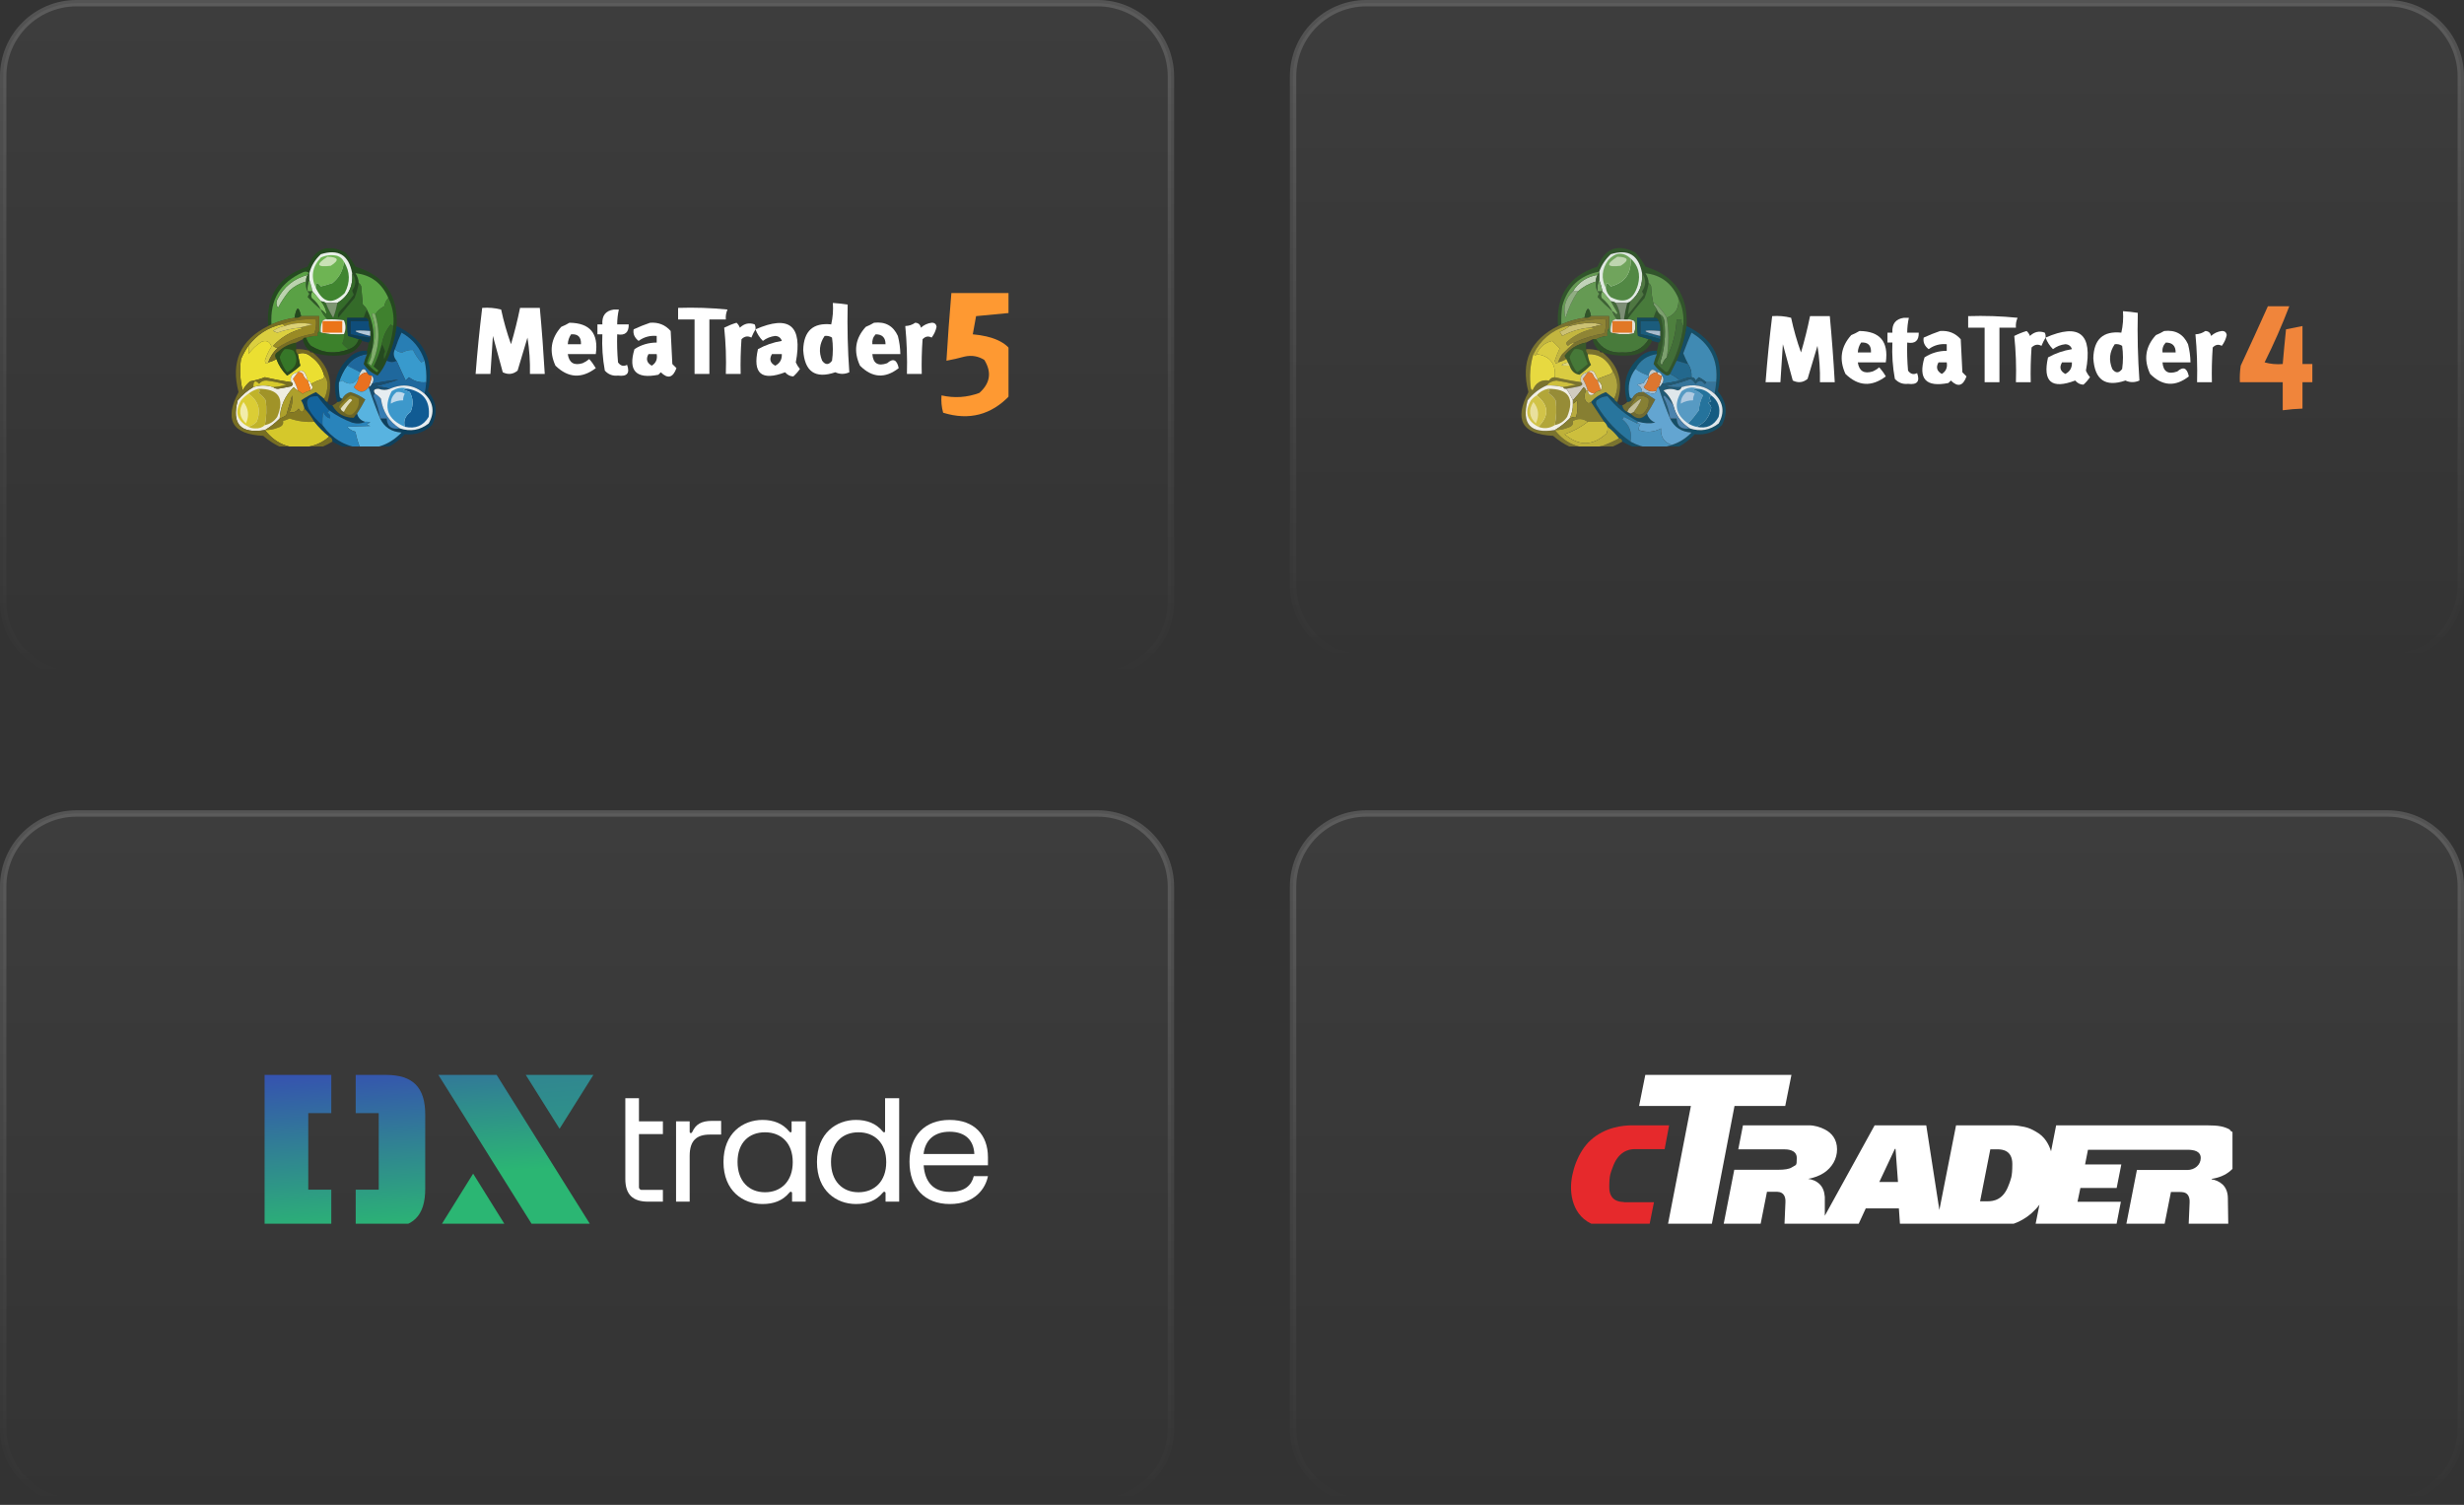 <svg width="149" height="91" viewBox="0 0 149 91" fill="none" xmlns="http://www.w3.org/2000/svg">
<rect x="0" y="0" width="149" height="91" fill="#333333" stroke="none"/>
<path d="M4.629 0.192L66.371 0.192C68.821 0.192 70.808 2.179 70.808 4.629V36.371C70.808 38.821 68.821 40.808 66.371 40.808H4.629C2.179 40.808 0.192 38.821 0.192 36.371L0.192 4.629C0.192 2.179 2.179 0.192 4.629 0.192Z" fill="url(#paint0_linear_802_42130)" fill-opacity="0.2"/>
<path d="M4.629 0.192L66.371 0.192C68.821 0.192 70.808 2.179 70.808 4.629V36.371C70.808 38.821 68.821 40.808 66.371 40.808H4.629C2.179 40.808 0.192 38.821 0.192 36.371L0.192 4.629C0.192 2.179 2.179 0.192 4.629 0.192Z" stroke="url(#paint1_linear_802_42130)" stroke-width="0.386"/>
<g clip-path="url(#clip0_802_42130)">
<g opacity="0.999">
<path fill-rule="evenodd" clip-rule="evenodd" d="M23.982 19.716C23.906 20.445 23.707 21.144 23.385 21.813C23.252 22.146 23.07 22.445 22.837 22.712C22.479 22.568 22.197 22.335 21.991 22.013C22.038 21.803 22.105 21.604 22.19 21.414C22.19 21.347 22.19 21.28 22.19 21.214C22.244 21.052 22.277 20.886 22.29 20.715C22.38 20.644 22.413 20.544 22.389 20.415C22.389 20.382 22.389 20.349 22.389 20.315C22.389 20.216 22.389 20.116 22.389 20.016C22.325 19.823 22.291 19.623 22.29 19.417C22.258 19.262 22.158 19.196 21.991 19.217C22.043 19.037 22.11 18.87 22.19 18.718C22.594 19.507 22.693 20.339 22.489 21.214C22.363 21.442 22.263 21.691 22.19 21.963C22.36 22.167 22.559 22.35 22.788 22.512C22.821 22.479 22.854 22.445 22.887 22.412C22.788 22.329 22.688 22.246 22.588 22.162C22.803 21.732 22.969 21.282 23.086 20.815C23.179 20.942 23.245 21.091 23.285 21.264C23.203 21.41 23.186 21.56 23.235 21.713C23.53 21.077 23.712 20.411 23.783 19.716C23.844 19.109 23.744 18.543 23.484 18.019C23.089 17.119 22.425 16.62 21.493 16.521C21.617 16.703 21.684 16.903 21.692 17.12C21.639 17.425 21.556 17.725 21.444 18.019C21.112 18.418 20.78 18.818 20.448 19.217C20.417 19.077 20.45 18.944 20.548 18.818C20.853 18.504 21.135 18.171 21.394 17.819C21.351 17.74 21.318 17.657 21.294 17.57C21.552 17.208 21.552 16.859 21.294 16.521C21.091 15.422 20.461 15.039 19.403 15.373C19.052 15.695 18.82 16.078 18.706 16.521C18.596 16.412 18.463 16.395 18.308 16.472C16.953 17.074 16.323 18.122 16.416 19.616C16.35 19.65 16.284 19.683 16.217 19.716C16.07 17.881 16.866 16.682 18.606 16.122C19.061 15.005 19.824 14.722 20.896 15.274C21.132 15.53 21.331 15.813 21.493 16.122C23.257 16.661 24.086 17.859 23.982 19.716Z" fill="#254A20"/>
<path fill-rule="evenodd" clip-rule="evenodd" d="M18.706 16.921C18.787 17.148 18.854 17.381 18.905 17.62C18.805 17.62 18.706 17.62 18.606 17.62C18.576 17.364 18.61 17.131 18.706 16.921Z" fill="#6EB355"/>
<path fill-rule="evenodd" clip-rule="evenodd" d="M18.606 16.621C18.533 16.742 18.5 16.875 18.507 17.021C18.132 17.125 17.801 17.308 17.511 17.57C17.242 17.893 17.01 18.243 16.814 18.618C16.702 18.461 16.685 18.294 16.765 18.119C17.154 17.346 17.768 16.847 18.606 16.621Z" fill="#BBD3AE"/>
<path fill-rule="evenodd" clip-rule="evenodd" d="M57.531 17.72C58.759 17.72 59.986 17.72 61.214 17.72C61.241 18.126 61.208 18.525 61.115 18.918C60.418 18.984 59.721 19.051 59.024 19.117C58.958 19.483 58.891 19.849 58.825 20.216C61.258 20.437 62.004 21.668 61.065 23.91C59.944 25.093 58.601 25.442 57.033 24.958C56.938 24.619 56.905 24.27 56.934 23.91C57.715 24.087 58.478 24.037 59.223 23.76C59.882 23.174 59.981 22.508 59.522 21.763C59.152 21.534 58.754 21.467 58.327 21.563C57.964 21.663 57.599 21.746 57.232 21.813C57.314 20.447 57.413 19.083 57.531 17.72Z" fill="#FE9932"/>
<path fill-rule="evenodd" clip-rule="evenodd" d="M18.706 16.521C18.706 16.655 18.706 16.788 18.706 16.921C18.61 17.131 18.576 17.364 18.606 17.62C18.706 17.62 18.805 17.62 18.905 17.62C18.814 17.743 18.798 17.877 18.855 18.019C19.099 18.213 19.282 18.446 19.403 18.718C19.122 18.487 18.857 18.237 18.606 17.969C18.621 17.892 18.654 17.826 18.706 17.77C18.528 17.559 18.461 17.31 18.507 17.021C18.5 16.875 18.533 16.742 18.606 16.621C18.606 16.555 18.64 16.521 18.706 16.521Z" fill="#2D5925"/>
<path fill-rule="evenodd" clip-rule="evenodd" d="M21.294 16.521C21.361 17.319 21.063 17.918 20.398 18.319C20.166 18.319 19.934 18.319 19.701 18.319C19.613 18.258 19.513 18.224 19.403 18.219C19.234 18.017 19.068 17.817 18.905 17.62C18.854 17.381 18.787 17.148 18.706 16.921C18.706 16.788 18.706 16.655 18.706 16.521C18.82 16.078 19.052 15.695 19.403 15.373C20.461 15.039 21.091 15.422 21.294 16.521Z" fill="#E8F0E8"/>
<path fill-rule="evenodd" clip-rule="evenodd" d="M20.797 15.823C20.749 16.35 20.517 16.783 20.1 17.12C19.869 17.198 19.637 17.264 19.403 17.32C19.18 17.027 19.08 17.061 19.104 17.42C18.78 16.749 18.88 16.134 19.403 15.573C19.721 15.425 20.053 15.392 20.398 15.473C20.58 15.539 20.712 15.655 20.797 15.823Z" fill="#6EB453"/>
<path fill-rule="evenodd" clip-rule="evenodd" d="M20.797 15.823C21.176 16.43 21.192 17.062 20.846 17.72C20.119 18.44 19.538 18.34 19.104 17.42C19.08 17.061 19.18 17.027 19.403 17.32C19.637 17.264 19.869 17.198 20.1 17.12C20.517 16.783 20.749 16.35 20.797 15.823Z" fill="#408530"/>
<path fill-rule="evenodd" clip-rule="evenodd" d="M19.801 15.523C20.476 15.545 20.542 15.728 20 16.072C19.144 16.176 19.077 15.993 19.801 15.523Z" fill="#C9E1B5"/>
<path fill-rule="evenodd" clip-rule="evenodd" d="M18.706 16.521C18.64 16.521 18.606 16.555 18.606 16.621C17.768 16.847 17.154 17.346 16.765 18.119C16.685 18.294 16.702 18.461 16.814 18.618C17.01 18.243 17.242 17.893 17.511 17.57C17.801 17.308 18.132 17.125 18.507 17.021C18.461 17.31 18.528 17.559 18.706 17.77C18.654 17.826 18.621 17.892 18.606 17.969C18.857 18.237 19.122 18.487 19.403 18.718C19.494 18.943 19.627 19.143 19.801 19.317C19.672 19.293 19.573 19.327 19.502 19.417C19.406 19.627 19.373 19.86 19.403 20.116C19.336 20.116 19.303 20.082 19.303 20.016C19.303 19.716 19.303 19.417 19.303 19.117C18.938 19.117 18.573 19.117 18.208 19.117C18.064 18.486 17.932 18.519 17.81 19.217C17.326 19.29 16.862 19.423 16.416 19.616C16.323 18.122 16.953 17.074 18.308 16.472C18.463 16.395 18.596 16.412 18.706 16.521Z" fill="#5AA145"/>
<path fill-rule="evenodd" clip-rule="evenodd" d="M23.484 18.019C23.356 18.153 23.273 18.32 23.235 18.518C22.999 18.64 22.817 18.806 22.688 19.017C22.602 18.921 22.536 18.921 22.489 19.017C22.753 19.761 22.753 20.494 22.489 21.214C22.693 20.339 22.594 19.507 22.19 18.718C22.128 18.605 22.045 18.506 21.941 18.418C21.908 18.052 21.875 17.686 21.842 17.32C21.814 17.229 21.764 17.162 21.692 17.12C21.684 16.903 21.617 16.703 21.493 16.521C22.425 16.62 23.089 17.119 23.484 18.019Z" fill="#5AA445"/>
<path fill-rule="evenodd" clip-rule="evenodd" d="M18.905 17.62C19.068 17.817 19.234 18.017 19.403 18.219C19.606 18.459 19.722 18.725 19.751 19.017C19.648 18.897 19.532 18.797 19.403 18.718C19.282 18.446 19.099 18.213 18.855 18.019C18.798 17.877 18.814 17.743 18.905 17.62Z" fill="#7ABE5D"/>
<path fill-rule="evenodd" clip-rule="evenodd" d="M21.294 16.521C21.552 16.859 21.552 17.208 21.294 17.57C21.318 17.657 21.351 17.74 21.394 17.819C21.135 18.171 20.853 18.504 20.548 18.818C20.45 18.944 20.417 19.077 20.448 19.217C20.78 18.818 21.112 18.418 21.444 18.019C21.556 17.725 21.639 17.425 21.692 17.12C21.764 17.162 21.814 17.229 21.842 17.32C21.875 17.686 21.908 18.052 21.941 18.418C22.045 18.506 22.128 18.605 22.19 18.718C22.11 18.87 22.043 19.037 21.991 19.217C21.659 19.217 21.327 19.217 20.996 19.217C20.979 19.585 20.996 19.951 21.045 20.315C21.272 20.377 21.488 20.444 21.692 20.515C21.593 20.815 21.394 21.014 21.095 21.114C20.938 21.036 20.805 20.919 20.697 20.765C20.787 20.595 20.82 20.412 20.797 20.216C20.924 19.933 20.924 19.65 20.797 19.367C20.466 19.317 20.134 19.3 19.801 19.317C19.627 19.143 19.494 18.943 19.403 18.718C19.532 18.797 19.648 18.897 19.751 19.017C19.722 18.725 19.606 18.459 19.403 18.219C19.513 18.224 19.613 18.258 19.701 18.319C19.822 18.632 19.971 18.931 20.149 19.217C20.263 18.924 20.346 18.625 20.398 18.319C21.063 17.918 21.361 17.319 21.294 16.521Z" fill="#346B29"/>
<path fill-rule="evenodd" clip-rule="evenodd" d="M50.363 18.319C50.664 18.339 50.962 18.372 51.259 18.418C51.228 19.788 51.261 21.152 51.359 22.512C51.073 22.64 50.791 22.64 50.513 22.512C49.298 22.924 48.651 22.475 48.571 21.164C48.601 20.018 49.165 19.502 50.264 19.616C50.362 19.189 50.396 18.756 50.363 18.319ZM49.865 20.315C50.029 20.294 50.178 20.327 50.313 20.415C50.38 20.881 50.38 21.347 50.313 21.813C50.114 22.079 49.915 22.079 49.716 21.813C49.496 21.283 49.546 20.784 49.865 20.315Z" fill="white"/>
<path fill-rule="evenodd" clip-rule="evenodd" d="M19.701 18.319C19.934 18.319 20.166 18.319 20.398 18.319C20.346 18.625 20.263 18.924 20.149 19.217C19.971 18.931 19.822 18.632 19.701 18.319Z" fill="#7D9672"/>
<path fill-rule="evenodd" clip-rule="evenodd" d="M29.159 18.618C29.551 18.589 29.932 18.622 30.304 18.718C30.456 19.431 30.656 20.13 30.901 20.815C31.114 20.089 31.297 19.357 31.448 18.618C31.847 18.618 32.245 18.618 32.643 18.618C32.767 19.947 32.866 21.279 32.942 22.612C32.643 22.612 32.344 22.612 32.046 22.612C32.064 21.875 32.014 21.143 31.896 20.415C31.697 21.081 31.498 21.746 31.299 22.412C31.028 22.637 30.729 22.671 30.403 22.512C30.204 21.78 30.005 21.048 29.806 20.315C29.754 21.081 29.704 21.847 29.657 22.612C29.358 22.612 29.059 22.612 28.761 22.612C28.864 21.276 28.996 19.944 29.159 18.618Z" fill="white"/>
<path fill-rule="evenodd" clip-rule="evenodd" d="M41.005 18.618C42.003 18.585 42.998 18.618 43.992 18.718C43.907 18.909 43.874 19.108 43.892 19.317C43.56 19.317 43.229 19.317 42.897 19.317C42.897 20.415 42.897 21.514 42.897 22.612C42.598 22.612 42.3 22.612 42.001 22.612C42.001 21.514 42.001 20.415 42.001 19.317C41.669 19.317 41.337 19.317 41.005 19.317C41.005 19.084 41.005 18.851 41.005 18.618Z" fill="white"/>
<path fill-rule="evenodd" clip-rule="evenodd" d="M18.208 19.117C18.102 19.211 17.969 19.244 17.81 19.217C17.932 18.519 18.064 18.486 18.208 19.117Z" fill="#234A1D"/>
<path fill-rule="evenodd" clip-rule="evenodd" d="M37.123 18.718C37.222 18.718 37.322 18.718 37.422 18.718C37.356 19.013 37.323 19.312 37.322 19.616C37.554 19.616 37.786 19.616 38.019 19.616C38.031 20.103 37.799 20.303 37.322 20.216C37.305 20.782 37.322 21.348 37.372 21.913C37.521 22.124 37.703 22.174 37.919 22.063C38.104 22.566 37.922 22.782 37.372 22.712C37.053 22.747 36.788 22.647 36.575 22.412C36.441 21.687 36.391 20.955 36.426 20.216C36.326 20.216 36.227 20.216 36.127 20.216C36.127 20.016 36.127 19.816 36.127 19.616C36.227 19.616 36.326 19.616 36.426 19.616C36.389 19.087 36.622 18.788 37.123 18.718Z" fill="white"/>
<path fill-rule="evenodd" clip-rule="evenodd" d="M23.484 18.019C23.744 18.543 23.844 19.109 23.783 19.716C23.721 19.705 23.672 19.672 23.634 19.616C23.347 19.962 23.164 20.361 23.086 20.815C22.969 21.282 22.803 21.732 22.588 22.162C22.688 22.246 22.788 22.329 22.887 22.412C22.854 22.445 22.821 22.479 22.788 22.512C22.559 22.35 22.36 22.167 22.19 21.963C22.263 21.691 22.363 21.442 22.489 21.214C22.492 21.483 22.426 21.733 22.29 21.963C22.34 22.013 22.389 22.063 22.439 22.113C22.93 21.118 23.013 20.086 22.688 19.017C22.817 18.806 22.999 18.64 23.235 18.518C23.273 18.32 23.356 18.153 23.484 18.019Z" fill="#3F812E"/>
<path fill-rule="evenodd" clip-rule="evenodd" d="M34.435 19.517C35.675 19.53 36.206 20.162 36.028 21.414C35.464 21.414 34.9 21.414 34.335 21.414C34.414 21.94 34.713 22.123 35.231 21.963C35.377 21.899 35.51 21.816 35.63 21.713C35.782 21.882 35.914 22.065 36.028 22.262C35.169 22.91 34.356 22.86 33.589 22.113C33.193 21.249 33.309 20.467 33.937 19.766C34.118 19.691 34.284 19.608 34.435 19.517ZM34.535 20.216C34.952 20.185 35.151 20.385 35.132 20.815C34.866 20.815 34.601 20.815 34.335 20.815C34.346 20.595 34.412 20.395 34.535 20.216Z" fill="white"/>
<path fill-rule="evenodd" clip-rule="evenodd" d="M39.313 19.517C39.82 19.48 40.235 19.647 40.557 20.016C40.59 20.681 40.624 21.347 40.657 22.013C40.74 22.096 40.823 22.179 40.906 22.262C40.695 22.845 40.38 22.928 39.96 22.512C39.91 22.562 39.861 22.612 39.811 22.662C38.454 22.933 37.973 22.417 38.367 21.114C38.772 20.85 39.219 20.717 39.711 20.715C39.711 20.582 39.711 20.448 39.711 20.315C39.309 20.277 38.944 20.377 38.616 20.615C38.367 20.419 38.268 20.186 38.317 19.916C38.652 19.76 38.984 19.627 39.313 19.517ZM39.213 21.414C39.379 21.414 39.545 21.414 39.711 21.414C39.764 21.724 39.664 21.956 39.413 22.113C39.114 21.945 39.047 21.712 39.213 21.414Z" fill="white"/>
<path fill-rule="evenodd" clip-rule="evenodd" d="M45.684 19.916C45.594 20.068 45.511 20.234 45.435 20.415C45.221 20.297 45.022 20.33 44.838 20.515C44.788 21.213 44.772 21.912 44.788 22.612C44.49 22.612 44.191 22.612 43.892 22.612C43.923 21.674 43.89 20.743 43.793 19.816C44.034 19.694 44.283 19.594 44.539 19.517C44.63 19.599 44.697 19.699 44.739 19.816C45.007 19.562 45.306 19.496 45.635 19.616C45.682 19.711 45.699 19.811 45.684 19.916Z" fill="white"/>
<path fill-rule="evenodd" clip-rule="evenodd" d="M45.684 19.916C47.732 19.023 48.545 19.689 48.123 21.913C48.187 22.059 48.27 22.192 48.372 22.312C48.258 22.477 48.125 22.627 47.974 22.762C47.783 22.759 47.617 22.675 47.476 22.512C46.048 23.054 45.501 22.588 45.834 21.114C46.283 20.864 46.765 20.697 47.277 20.615C47.216 20.427 47.083 20.327 46.879 20.315C46.601 20.347 46.352 20.447 46.132 20.615C45.932 20.413 45.783 20.18 45.684 19.916ZM46.68 21.414C46.879 21.414 47.078 21.414 47.277 21.414C47.292 21.737 47.159 21.97 46.879 22.113C46.57 21.95 46.504 21.717 46.68 21.414Z" fill="white"/>
<path fill-rule="evenodd" clip-rule="evenodd" d="M52.852 19.517C53.535 19.438 54.016 19.704 54.295 20.315C54.389 20.676 54.438 21.042 54.445 21.414C53.881 21.414 53.316 21.414 52.752 21.414C52.797 21.978 53.095 22.161 53.648 21.963C54.006 21.645 54.239 21.745 54.345 22.262C53.524 22.903 52.744 22.853 52.006 22.113C51.6 21.245 51.716 20.463 52.354 19.766C52.535 19.691 52.701 19.608 52.852 19.517ZM52.952 20.216C53.35 20.216 53.549 20.415 53.549 20.815C53.283 20.815 53.018 20.815 52.752 20.815C52.728 20.579 52.794 20.38 52.952 20.216Z" fill="white"/>
<path fill-rule="evenodd" clip-rule="evenodd" d="M55.341 19.517C55.531 19.524 55.647 19.624 55.689 19.816C55.871 19.65 56.086 19.55 56.336 19.517C56.512 19.51 56.612 19.593 56.635 19.766C56.583 20.007 56.483 20.224 56.336 20.415C56.138 20.305 55.955 20.338 55.789 20.515C55.739 21.213 55.722 21.912 55.739 22.612C55.44 22.612 55.142 22.612 54.843 22.612C54.868 21.643 54.835 20.677 54.743 19.716C54.971 19.707 55.17 19.64 55.341 19.517Z" fill="white"/>
<path fill-rule="evenodd" clip-rule="evenodd" d="M22.29 19.417C22.291 19.623 22.325 19.823 22.389 20.016C21.211 19.927 21.211 20.027 22.389 20.315C22.389 20.349 22.389 20.382 22.389 20.415C21.987 20.369 21.589 20.303 21.195 20.216C21.195 19.949 21.195 19.683 21.195 19.417C21.56 19.417 21.925 19.417 22.29 19.417Z" fill="#0F4D7A"/>
<path fill-rule="evenodd" clip-rule="evenodd" d="M22.688 19.017C23.013 20.086 22.93 21.118 22.439 22.113C22.389 22.063 22.34 22.013 22.29 21.963C22.426 21.733 22.492 21.483 22.489 21.214C22.753 20.494 22.753 19.761 22.489 19.017C22.536 18.921 22.602 18.921 22.688 19.017Z" fill="#80AE6B"/>
<path fill-rule="evenodd" clip-rule="evenodd" d="M23.982 19.716C25.664 20.511 26.294 21.826 25.874 23.66C26.41 24.29 26.493 24.972 26.122 25.707C25.666 26.139 25.118 26.322 24.48 26.256C23.615 27.188 22.553 27.521 21.294 27.254C20.881 27.097 20.483 26.914 20.1 26.705C20.107 26.553 20.041 26.453 19.901 26.406C19.566 26.137 19.267 25.837 19.005 25.507C18.841 25.21 18.642 24.944 18.407 24.708C18.37 24.533 18.303 24.366 18.208 24.209C18.491 24.017 18.789 23.851 19.104 23.71C19.272 23.845 19.438 23.979 19.602 24.109C19.635 24.209 19.701 24.276 19.801 24.309C19.848 24.449 19.948 24.516 20.1 24.509C20.378 25.015 20.809 25.264 21.394 25.258C21.45 25.158 21.517 25.075 21.593 25.008C21.657 25.272 21.823 25.438 22.091 25.507C21.845 25.62 21.58 25.637 21.294 25.557C20.792 25.368 20.328 25.119 19.901 24.808C19.652 24.542 19.419 24.259 19.204 23.96C18.627 23.938 18.444 24.187 18.656 24.708C18.869 25.104 19.151 25.437 19.502 25.707C20.063 26.501 20.826 26.967 21.792 27.105C22.772 27.179 23.602 26.862 24.281 26.156C23.673 26.119 23.241 25.836 22.987 25.307C23.119 25.307 23.252 25.307 23.385 25.307C23.412 25.79 23.677 25.989 24.181 25.906C24.822 26.115 25.402 26.015 25.923 25.607C26.3 24.938 26.217 24.339 25.674 23.81C25.724 23.58 25.757 23.347 25.774 23.111C25.801 22.669 25.768 22.236 25.674 21.813C25.431 21.069 24.967 20.504 24.281 20.116C24.128 20.442 23.995 20.775 23.883 21.114C23.764 21.361 23.798 21.594 23.982 21.813C23.798 21.92 23.599 21.92 23.385 21.813C23.707 21.144 23.906 20.445 23.982 19.716Z" fill="#0E415E"/>
<path fill-rule="evenodd" clip-rule="evenodd" d="M19.801 19.317C20.134 19.3 20.466 19.317 20.797 19.367C20.924 19.65 20.924 19.933 20.797 20.216C20.312 20.247 19.848 20.214 19.403 20.116C19.373 19.86 19.406 19.627 19.502 19.417C19.573 19.327 19.672 19.293 19.801 19.317Z" fill="#F1F0E9"/>
<path fill-rule="evenodd" clip-rule="evenodd" d="M19.502 19.417C19.901 19.417 20.299 19.417 20.697 19.417C20.697 19.65 20.697 19.883 20.697 20.116C20.299 20.116 19.901 20.116 19.502 20.116C19.502 19.883 19.502 19.65 19.502 19.417Z" fill="#EB7419"/>
<path fill-rule="evenodd" clip-rule="evenodd" d="M22.389 20.315C22.389 20.216 22.389 20.116 22.389 20.016C21.211 19.927 21.211 20.027 22.389 20.315Z" fill="#B2C7D9"/>
<path fill-rule="evenodd" clip-rule="evenodd" d="M23.783 19.716C23.712 20.411 23.53 21.077 23.235 21.713C23.186 21.56 23.203 21.41 23.285 21.264C23.245 21.091 23.179 20.942 23.086 20.815C23.164 20.361 23.347 19.962 23.634 19.616C23.672 19.672 23.721 19.705 23.783 19.716Z" fill="#326726"/>
<path fill-rule="evenodd" clip-rule="evenodd" d="M19.303 20.016C19.303 20.082 19.336 20.116 19.403 20.116C19.848 20.214 20.312 20.247 20.797 20.216C20.82 20.412 20.787 20.595 20.697 20.765C20.805 20.919 20.938 21.036 21.095 21.114C20.297 21.427 19.534 21.361 18.805 20.914C18.661 20.771 18.561 20.604 18.507 20.415C18.732 20.343 18.964 20.31 19.204 20.315C19.18 20.186 19.213 20.087 19.303 20.016Z" fill="#3C812B"/>
<path fill-rule="evenodd" clip-rule="evenodd" d="M21.991 19.217C22.158 19.196 22.258 19.262 22.29 19.417C21.925 19.417 21.56 19.417 21.195 19.417C21.195 19.683 21.195 19.949 21.195 20.216C21.589 20.303 21.987 20.369 22.389 20.415C22.413 20.544 22.38 20.644 22.29 20.715C22.157 20.681 22.024 20.648 21.892 20.615C21.858 20.531 21.791 20.498 21.692 20.515C21.488 20.444 21.272 20.377 21.045 20.315C20.996 19.951 20.979 19.585 20.996 19.217C21.327 19.217 21.659 19.217 21.991 19.217Z" fill="#0C3D52"/>
<path fill-rule="evenodd" clip-rule="evenodd" d="M17.014 19.616C17.112 19.599 17.179 19.633 17.213 19.716C16.955 19.758 16.723 19.858 16.516 20.016C16.599 20.049 16.682 20.082 16.765 20.116C17.203 19.964 17.651 19.864 18.109 19.816C18.182 19.803 18.248 19.82 18.308 19.866C17.6 20.038 17.003 20.387 16.516 20.914C16.598 21.003 16.697 21.036 16.814 21.014C16.54 21.265 16.341 21.565 16.217 21.913C16.12 22.038 16.054 22.005 16.018 21.813C16.111 21.509 16.244 21.227 16.416 20.964C16.322 20.658 16.123 20.558 15.819 20.665C15.503 20.865 15.238 21.115 15.023 21.414C15.05 21.253 15.05 21.087 15.023 20.914C15.527 20.244 16.19 19.811 17.014 19.616Z" fill="#DBCF3F"/>
<path fill-rule="evenodd" clip-rule="evenodd" d="M18.507 20.415C18.561 20.604 18.661 20.771 18.805 20.914C19.534 21.361 20.297 21.427 21.095 21.114C21.394 21.014 21.593 20.815 21.692 20.515C21.791 20.498 21.858 20.531 21.892 20.615C21.685 21.087 21.32 21.369 20.797 21.464C20.151 21.555 19.521 21.505 18.905 21.314C18.871 21.23 18.805 21.197 18.706 21.214C18.497 21.027 18.364 20.794 18.308 20.515C18.342 20.431 18.408 20.398 18.507 20.415Z" fill="#22451C"/>
<path fill-rule="evenodd" clip-rule="evenodd" d="M25.674 21.813C25.61 21.843 25.543 21.877 25.475 21.913C25.272 21.689 25.107 21.439 24.978 21.164C24.753 21.153 24.537 21.203 24.331 21.314C24.148 21.312 23.999 21.245 23.883 21.114C23.995 20.775 24.128 20.442 24.281 20.116C24.967 20.504 25.431 21.069 25.674 21.813Z" fill="#287EB4"/>
<path fill-rule="evenodd" clip-rule="evenodd" d="M16.217 21.913C16.395 21.874 16.561 21.807 16.715 21.713C16.856 22.097 17.072 22.43 17.362 22.712C17.643 22.537 17.909 22.337 18.158 22.113C18.115 21.887 18.065 21.654 18.009 21.414C18.283 21.298 18.549 21.348 18.805 21.563C19.212 21.853 19.477 22.236 19.602 22.712C19.615 22.799 19.582 22.866 19.502 22.911C19.259 22.992 19.027 23.092 18.805 23.211C18.772 23.111 18.706 23.044 18.606 23.011C18.569 22.836 18.502 22.669 18.407 22.512C18.262 22.384 18.129 22.384 18.009 22.512C17.654 22.596 17.521 22.796 17.611 23.111C17.076 23.037 16.545 22.937 16.018 22.811C15.741 22.921 15.442 23.004 15.122 23.061C14.935 23.215 14.786 23.398 14.674 23.61C14.517 22.989 14.483 22.357 14.575 21.713C14.7 21.428 14.849 21.162 15.023 20.914C15.05 21.087 15.05 21.253 15.023 21.414C15.238 21.115 15.503 20.865 15.819 20.665C16.123 20.558 16.322 20.658 16.416 20.964C16.244 21.227 16.111 21.509 16.018 21.813C16.054 22.005 16.12 22.038 16.217 21.913Z" fill="#EBDF31"/>
<path fill-rule="evenodd" clip-rule="evenodd" d="M17.91 20.715C17.91 20.848 17.91 20.981 17.91 21.114C17.886 21.243 17.919 21.343 18.009 21.414C18.065 21.654 18.115 21.887 18.158 22.113C17.909 22.337 17.643 22.537 17.362 22.712C17.072 22.43 16.856 22.097 16.715 21.713C16.577 21.536 16.611 21.386 16.814 21.264C17.127 20.974 17.492 20.791 17.91 20.715Z" fill="#2B4B1C"/>
<path fill-rule="evenodd" clip-rule="evenodd" d="M17.213 21.114C17.408 21.09 17.591 21.123 17.76 21.214C18.064 21.793 17.931 22.226 17.362 22.512C17.16 22.24 17.011 21.94 16.914 21.613C16.973 21.421 17.073 21.255 17.213 21.114Z" fill="#367728"/>
<path fill-rule="evenodd" clip-rule="evenodd" d="M23.883 21.114C23.999 21.245 24.148 21.312 24.331 21.314C24.537 21.203 24.753 21.153 24.978 21.164C25.107 21.439 25.272 21.689 25.475 21.913C25.543 21.877 25.61 21.843 25.674 21.813C25.768 22.236 25.801 22.669 25.774 23.111C25.384 23.154 25.035 23.054 24.729 22.811C24.662 22.878 24.596 22.945 24.53 23.011C24.341 22.613 24.159 22.213 23.982 21.813C23.798 21.594 23.764 21.361 23.883 21.114Z" fill="#389ACD"/>
<path fill-rule="evenodd" clip-rule="evenodd" d="M22.19 22.512C21.975 22.534 21.809 22.634 21.692 22.811C21.698 22.701 21.731 22.601 21.792 22.512C21.925 22.246 22.057 22.246 22.19 22.512Z" fill="#D0D9D8"/>
<path fill-rule="evenodd" clip-rule="evenodd" d="M22.19 21.414C22.105 21.604 22.038 21.803 21.991 22.013C22.197 22.335 22.479 22.568 22.837 22.712C23.07 22.445 23.252 22.146 23.385 21.813C23.599 21.92 23.798 21.92 23.982 21.813C24.159 22.213 24.341 22.613 24.53 23.011C24.596 22.945 24.662 22.878 24.729 22.811C25.035 23.054 25.384 23.154 25.774 23.111C25.757 23.347 25.724 23.58 25.674 23.81C25.044 23.274 24.347 23.174 23.584 23.51C23.305 23.428 23.006 23.378 22.688 23.36C23.159 23.253 23.624 23.119 24.082 22.961C23.55 23.011 23.019 23.094 22.489 23.211C22.61 23.033 22.61 22.866 22.489 22.712C22.337 22.719 22.237 22.652 22.19 22.512C22.057 22.246 21.925 22.246 21.792 22.512C21.524 22.377 21.258 22.244 20.996 22.113C21.296 21.712 21.694 21.479 22.19 21.414Z" fill="#1F689D"/>
<path fill-rule="evenodd" clip-rule="evenodd" d="M18.009 22.512C18.129 22.384 18.262 22.384 18.407 22.512C18.502 22.669 18.569 22.836 18.606 23.011C18.46 22.921 18.361 22.788 18.308 22.612C18.226 22.523 18.126 22.49 18.009 22.512Z" fill="#F0E5CE"/>
<path fill-rule="evenodd" clip-rule="evenodd" d="M20.996 22.113C21.258 22.244 21.524 22.377 21.792 22.512C21.731 22.601 21.698 22.701 21.692 22.811C21.441 23.248 21.11 23.314 20.697 23.011C20.629 23.047 20.562 23.081 20.498 23.111C20.611 22.75 20.777 22.417 20.996 22.113Z" fill="#3699CC"/>
<path fill-rule="evenodd" clip-rule="evenodd" d="M22.489 22.712C22.61 22.866 22.61 23.033 22.489 23.211C22.456 23.311 22.389 23.377 22.29 23.41C22.385 23.186 22.451 22.953 22.489 22.712Z" fill="#D8E1E3"/>
<path fill-rule="evenodd" clip-rule="evenodd" d="M17.91 21.114C18.182 21.104 18.447 21.138 18.706 21.214C18.74 21.298 18.806 21.331 18.905 21.314C19.886 22.103 20.185 23.101 19.801 24.309C19.701 24.276 19.635 24.209 19.602 24.109C19.728 23.87 19.794 23.604 19.801 23.311C19.815 23.073 19.748 22.873 19.602 22.712C19.477 22.236 19.212 21.853 18.805 21.563C18.549 21.348 18.283 21.298 18.009 21.414C17.919 21.343 17.886 21.243 17.91 21.114Z" fill="#756A22"/>
<path fill-rule="evenodd" clip-rule="evenodd" d="M18.606 23.011C18.706 23.044 18.772 23.111 18.805 23.211C18.924 23.357 18.924 23.49 18.805 23.61C18.739 23.41 18.673 23.211 18.606 23.011Z" fill="#F1ECD9"/>
<path fill-rule="evenodd" clip-rule="evenodd" d="M22.19 21.214C22.19 21.28 22.19 21.347 22.19 21.414C21.694 21.479 21.296 21.712 20.996 22.113C20.777 22.417 20.611 22.75 20.498 23.111C20.481 23.412 20.498 23.712 20.548 24.009C20.586 24.065 20.635 24.098 20.697 24.109C20.65 24.25 20.55 24.316 20.398 24.309C20.063 23.171 20.361 22.223 21.294 21.464C21.564 21.273 21.862 21.19 22.19 21.214Z" fill="#0C425E"/>
<path fill-rule="evenodd" clip-rule="evenodd" d="M23.584 23.51C23.37 23.602 23.138 23.602 22.887 23.51C22.614 23.515 22.548 23.615 22.688 23.81C22.628 23.833 22.595 23.883 22.588 23.96C22.792 24.389 22.925 24.839 22.987 25.307C22.73 24.692 22.498 24.059 22.29 23.41C22.389 23.377 22.456 23.311 22.489 23.211C23.019 23.094 23.55 23.011 24.082 22.961C23.624 23.119 23.159 23.253 22.688 23.36C23.006 23.378 23.305 23.428 23.584 23.51Z" fill="#194E70"/>
<path fill-rule="evenodd" clip-rule="evenodd" d="M22.19 22.512C22.237 22.652 22.337 22.719 22.489 22.712C22.451 22.953 22.385 23.186 22.29 23.41C22.023 23.782 21.724 23.782 21.394 23.41C21.547 23.236 21.646 23.037 21.692 22.811C21.809 22.634 21.975 22.534 22.19 22.512Z" fill="#E97020"/>
<path fill-rule="evenodd" clip-rule="evenodd" d="M18.009 22.512C18.126 22.49 18.226 22.523 18.308 22.612C18.361 22.788 18.46 22.921 18.606 23.011C18.673 23.211 18.739 23.41 18.805 23.61C18.63 23.648 18.465 23.714 18.308 23.81C18.206 23.741 18.107 23.674 18.009 23.61C17.938 23.368 17.839 23.135 17.71 22.911C17.812 22.776 17.912 22.643 18.009 22.512Z" fill="#EF7F1F"/>
<path fill-rule="evenodd" clip-rule="evenodd" d="M18.009 22.512C17.912 22.643 17.812 22.776 17.71 22.911C17.839 23.135 17.938 23.368 18.009 23.61C17.914 23.565 17.831 23.498 17.76 23.41C17.233 23.93 16.951 24.563 16.914 25.307C16.641 25.582 16.343 25.815 16.018 26.006C14.546 26.244 13.999 25.645 14.375 24.209C14.644 23.884 14.959 23.618 15.321 23.41C15.719 23.277 16.117 23.277 16.516 23.41C16.593 23.475 16.692 23.508 16.814 23.51C17.081 23.467 17.346 23.417 17.611 23.36C17.738 23.263 17.738 23.18 17.611 23.111C17.521 22.796 17.654 22.596 18.009 22.512Z" fill="#EFEDE1"/>
<path fill-rule="evenodd" clip-rule="evenodd" d="M21.593 25.008C21.517 25.075 21.45 25.158 21.394 25.258C20.809 25.264 20.378 25.015 20.1 24.509C20.22 24.465 20.32 24.399 20.398 24.309C20.55 24.316 20.65 24.25 20.697 24.109C20.804 23.902 20.97 23.769 21.195 23.71C21.521 23.807 21.819 23.957 22.091 24.159C21.936 24.453 21.77 24.736 21.593 25.008Z" fill="#6A6528"/>
<path fill-rule="evenodd" clip-rule="evenodd" d="M20.797 24.908C20.921 24.649 21.087 24.416 21.294 24.209C21.244 24.107 21.178 24.091 21.095 24.159C20.909 24.329 20.743 24.512 20.597 24.708C20.495 24.669 20.479 24.602 20.548 24.509C20.751 24.288 20.967 24.088 21.195 23.91C21.371 23.948 21.537 24.015 21.692 24.109C21.745 24.482 21.612 24.798 21.294 25.058C21.092 25.118 20.926 25.068 20.797 24.908Z" fill="#8C8026"/>
<path fill-rule="evenodd" clip-rule="evenodd" d="M20.797 24.908C20.697 24.875 20.631 24.808 20.597 24.708C20.743 24.512 20.909 24.329 21.095 24.159C21.178 24.091 21.244 24.107 21.294 24.209C21.087 24.416 20.921 24.649 20.797 24.908Z" fill="#DFDDBC"/>
<path fill-rule="evenodd" clip-rule="evenodd" d="M22.688 23.81C22.817 23.889 22.933 23.988 23.036 24.109C23.144 24.892 23.526 25.491 24.181 25.906C23.677 25.989 23.412 25.79 23.385 25.307C23.252 25.307 23.119 25.307 22.987 25.307C22.925 24.839 22.792 24.389 22.588 23.96C22.595 23.883 22.628 23.833 22.688 23.81Z" fill="#387DB3"/>
<path fill-rule="evenodd" clip-rule="evenodd" d="M19.602 22.712C19.748 22.873 19.815 23.073 19.801 23.311C19.794 23.604 19.728 23.87 19.602 24.109C19.438 23.979 19.272 23.845 19.104 23.71C18.789 23.851 18.491 24.017 18.208 24.209C18.303 24.366 18.37 24.533 18.407 24.708C18.312 24.97 18.196 24.97 18.059 24.708C17.902 24.914 17.72 24.981 17.511 24.908C17.658 24.587 17.708 24.254 17.661 23.91C17.544 24.31 17.428 24.709 17.312 25.108C17.186 25.194 17.053 25.26 16.914 25.307C16.951 24.563 17.233 23.93 17.76 23.41C17.831 23.498 17.914 23.565 18.009 23.61C18.107 23.674 18.206 23.741 18.308 23.81C18.465 23.714 18.63 23.648 18.805 23.61C18.924 23.49 18.924 23.357 18.805 23.211C19.027 23.092 19.259 22.992 19.502 22.911C19.582 22.866 19.615 22.799 19.602 22.712Z" fill="#ADA02C"/>
<path fill-rule="evenodd" clip-rule="evenodd" d="M19.901 24.808C19.89 24.87 19.856 24.92 19.801 24.958C19.951 25.041 20.001 25.158 19.95 25.307C19.751 25.241 19.618 25.108 19.552 24.908C19.503 25.172 19.486 25.439 19.502 25.707C19.151 25.437 18.869 25.104 18.656 24.708C18.444 24.187 18.627 23.938 19.204 23.96C19.419 24.259 19.652 24.542 19.901 24.808Z" fill="#13649D"/>
<path fill-rule="evenodd" clip-rule="evenodd" d="M15.023 23.81C15.636 24.239 15.802 24.805 15.52 25.507C15.377 25.652 15.211 25.752 15.023 25.807C14.322 25.444 14.172 24.911 14.575 24.209C14.711 24.055 14.86 23.922 15.023 23.81Z" fill="#DBCD35"/>
<path fill-rule="evenodd" clip-rule="evenodd" d="M18.407 24.708C18.642 24.944 18.841 25.21 19.005 25.507C18.492 25.539 17.994 25.472 17.511 25.307C17.382 25.367 17.25 25.417 17.113 25.457C17.159 25.651 17.059 25.784 16.814 25.857C16.559 25.964 16.294 26.014 16.018 26.006C16.343 25.815 16.641 25.582 16.914 25.307C17.053 25.26 17.186 25.194 17.312 25.108C17.428 24.709 17.544 24.31 17.661 23.91C17.708 24.254 17.658 24.587 17.511 24.908C17.72 24.981 17.902 24.914 18.059 24.708C18.196 24.97 18.312 24.97 18.407 24.708Z" fill="#857922"/>
<path fill-rule="evenodd" clip-rule="evenodd" d="M14.724 24.309C15.032 24.701 15.082 25.134 14.873 25.607C14.465 25.222 14.415 24.79 14.724 24.309Z" fill="#F2ECAA"/>
<path fill-rule="evenodd" clip-rule="evenodd" d="M15.62 23.51C15.729 23.6 15.729 23.683 15.62 23.76C15.802 23.876 15.952 24.026 16.068 24.209C16.134 24.712 16.117 25.211 16.018 25.707C15.857 25.854 15.658 25.92 15.421 25.906C15.267 25.905 15.134 25.872 15.023 25.807C15.211 25.752 15.377 25.652 15.52 25.507C15.802 24.805 15.636 24.239 15.023 23.81C15.197 23.673 15.396 23.573 15.62 23.51Z" fill="#C0B32A"/>
<path fill-rule="evenodd" clip-rule="evenodd" d="M15.62 23.51C16.846 23.507 17.227 24.073 16.765 25.208C16.58 25.477 16.331 25.643 16.018 25.707C16.117 25.211 16.134 24.712 16.068 24.209C15.952 24.026 15.802 23.876 15.62 23.76C15.729 23.683 15.729 23.6 15.62 23.51Z" fill="#A09328"/>
<path fill-rule="evenodd" clip-rule="evenodd" d="M21.692 22.811C21.646 23.037 21.547 23.236 21.394 23.41C21.724 23.782 22.023 23.782 22.29 23.41C22.498 24.059 22.73 24.692 22.987 25.307C23.241 25.836 23.673 26.119 24.281 26.156C23.602 26.862 22.772 27.179 21.792 27.105C21.656 26.788 21.556 26.455 21.493 26.106C21.288 26.061 21.122 25.961 20.996 25.807C21.453 25.784 21.918 25.768 22.389 25.757C22.124 25.69 22.124 25.624 22.389 25.557C22.295 25.509 22.195 25.492 22.091 25.507C21.823 25.438 21.657 25.272 21.593 25.008C21.77 24.736 21.936 24.453 22.091 24.159C21.819 23.957 21.521 23.807 21.195 23.71C20.97 23.769 20.804 23.902 20.697 24.109C20.635 24.098 20.586 24.065 20.548 24.009C20.498 23.712 20.481 23.412 20.498 23.111C20.562 23.081 20.629 23.047 20.697 23.011C21.11 23.314 21.441 23.248 21.692 22.811Z" fill="#58B3E0"/>
<path fill-rule="evenodd" clip-rule="evenodd" d="M19.901 24.808C20.328 25.119 20.792 25.368 21.294 25.557C21.58 25.637 21.845 25.62 22.091 25.507C22.195 25.492 22.295 25.509 22.389 25.557C22.124 25.624 22.124 25.69 22.389 25.757C21.918 25.768 21.453 25.784 20.996 25.807C21.122 25.961 21.288 26.061 21.493 26.106C21.556 26.455 21.656 26.788 21.792 27.105C20.826 26.967 20.063 26.501 19.502 25.707C19.486 25.439 19.503 25.172 19.552 24.908C19.618 25.108 19.751 25.241 19.95 25.307C20.001 25.158 19.951 25.041 19.801 24.958C19.856 24.92 19.89 24.87 19.901 24.808Z" fill="#2984BB"/>
<path fill-rule="evenodd" clip-rule="evenodd" d="M25.674 23.81C26.217 24.339 26.3 24.938 25.923 25.607C25.402 26.015 24.822 26.115 24.181 25.906C23.526 25.491 23.144 24.892 23.036 24.109C22.933 23.988 22.817 23.889 22.688 23.81C22.548 23.615 22.614 23.515 22.887 23.51C23.138 23.602 23.37 23.602 23.584 23.51C24.347 23.174 25.044 23.274 25.674 23.81Z" fill="#E6EDF1"/>
<path fill-rule="evenodd" clip-rule="evenodd" d="M24.679 23.51C25.612 23.697 26.027 24.262 25.923 25.208C25.598 25.751 25.117 25.951 24.48 25.807C24.384 25.447 24.501 25.147 24.828 24.908C25.005 24.491 24.988 24.091 24.779 23.71C24.65 23.65 24.517 23.6 24.38 23.56C24.475 23.512 24.574 23.495 24.679 23.51Z" fill="#115B93"/>
<path fill-rule="evenodd" clip-rule="evenodd" d="M24.679 23.51C24.574 23.495 24.475 23.512 24.38 23.56C24.517 23.6 24.65 23.65 24.779 23.71C24.988 24.091 25.005 24.491 24.828 24.908C24.501 25.147 24.384 25.447 24.48 25.807C23.435 25.362 23.17 24.646 23.683 23.66C24.011 23.444 24.343 23.394 24.679 23.51Z" fill="#3D98CB"/>
<path fill-rule="evenodd" clip-rule="evenodd" d="M23.982 23.71C24.16 23.681 24.326 23.715 24.48 23.81C24.406 23.933 24.372 24.066 24.38 24.209C24.112 24.206 23.863 24.272 23.634 24.409C23.633 24.124 23.749 23.891 23.982 23.71Z" fill="#BED9EC"/>
<path fill-rule="evenodd" clip-rule="evenodd" d="M19.005 25.507C19.267 25.837 19.566 26.137 19.901 26.406C19.62 26.663 19.288 26.846 18.905 26.955C17.722 27.258 16.759 26.942 16.018 26.006C16.294 26.014 16.559 25.964 16.814 25.857C17.059 25.784 17.159 25.651 17.113 25.457C17.25 25.417 17.382 25.367 17.511 25.307C17.994 25.472 18.492 25.539 19.005 25.507Z" fill="#D5C82B"/>
<path fill-rule="evenodd" clip-rule="evenodd" d="M18.208 19.117C18.573 19.117 18.938 19.117 19.303 19.117C19.303 19.417 19.303 19.716 19.303 20.016C19.213 20.087 19.18 20.186 19.204 20.315C18.964 20.31 18.732 20.343 18.507 20.415C18.408 20.398 18.342 20.431 18.308 20.515C18.175 20.582 18.042 20.648 17.91 20.715C17.492 20.791 17.127 20.974 16.814 21.264C16.611 21.386 16.577 21.536 16.715 21.713C16.561 21.807 16.395 21.874 16.217 21.913C16.341 21.565 16.54 21.265 16.814 21.014C17.48 20.586 18.211 20.303 19.005 20.166C19.099 19.894 19.132 19.611 19.104 19.317C18.373 19.269 17.676 19.369 17.014 19.616C16.19 19.811 15.527 20.244 15.023 20.914C14.849 21.162 14.7 21.428 14.575 21.713C14.483 22.357 14.517 22.989 14.674 23.61C14.786 23.398 14.935 23.215 15.122 23.061C15.442 23.004 15.741 22.921 16.018 22.811C16.545 22.937 17.076 23.037 17.611 23.111C17.738 23.18 17.738 23.263 17.611 23.36C17.346 23.417 17.081 23.467 16.814 23.51C16.692 23.508 16.593 23.475 16.516 23.41C16.786 23.393 17.052 23.343 17.312 23.261C16.921 23.145 16.523 23.062 16.117 23.011C15.931 23 15.782 23.067 15.67 23.211C15.431 22.962 15.315 23.028 15.321 23.41C14.959 23.618 14.644 23.884 14.375 24.209C13.999 25.645 14.546 26.244 16.018 26.006C16.759 26.942 17.722 27.258 18.905 26.955C19.288 26.846 19.62 26.663 19.901 26.406C20.041 26.453 20.107 26.553 20.1 26.705C18.622 27.599 17.228 27.482 15.918 26.356C14.037 26.26 13.54 25.378 14.425 23.71C13.944 21.88 14.541 20.549 16.217 19.716C16.284 19.683 16.35 19.65 16.416 19.616C16.862 19.423 17.326 19.29 17.81 19.217C17.969 19.244 18.102 19.211 18.208 19.117Z" fill="#776E23"/>
<path fill-rule="evenodd" clip-rule="evenodd" d="M16.516 23.41C16.117 23.277 15.719 23.277 15.321 23.41C15.315 23.028 15.431 22.962 15.67 23.211C15.782 23.067 15.931 23 16.117 23.011C16.523 23.062 16.921 23.145 17.312 23.261C17.052 23.343 16.786 23.393 16.516 23.41Z" fill="#D7CA2C"/>
<path fill-rule="evenodd" clip-rule="evenodd" d="M16.814 21.014C16.697 21.036 16.598 21.003 16.516 20.914C17.003 20.387 17.6 20.038 18.308 19.866C18.248 19.82 18.182 19.803 18.109 19.816C18.36 19.75 18.626 19.683 18.905 19.616C18.329 19.488 17.765 19.521 17.213 19.716C17.179 19.633 17.112 19.599 17.014 19.616C17.676 19.369 18.373 19.269 19.104 19.317C19.132 19.611 19.099 19.894 19.005 20.166C18.211 20.303 17.48 20.586 16.814 21.014Z" fill="#998A25"/>
<path fill-rule="evenodd" clip-rule="evenodd" d="M18.109 19.816C17.651 19.864 17.203 19.964 16.765 20.116C16.682 20.082 16.599 20.049 16.516 20.016C16.723 19.858 16.955 19.758 17.213 19.716C17.765 19.521 18.329 19.488 18.905 19.616C18.626 19.683 18.36 19.75 18.109 19.816Z" fill="#DDD275"/>
</g>
</g>
<path d="M82.629 0.192L144.371 0.192C146.821 0.192 148.808 2.179 148.808 4.629V35.371C148.808 37.821 146.821 39.808 144.371 39.808H82.629C80.179 39.808 78.192 37.821 78.192 35.371V4.629C78.192 2.179 80.179 0.192 82.629 0.192Z" fill="url(#paint2_linear_802_42130)" fill-opacity="0.2"/>
<path d="M82.629 0.192L144.371 0.192C146.821 0.192 148.808 2.179 148.808 4.629V35.371C148.808 37.821 146.821 39.808 144.371 39.808H82.629C80.179 39.808 78.192 37.821 78.192 35.371V4.629C78.192 2.179 80.179 0.192 82.629 0.192Z" stroke="url(#paint3_linear_802_42130)" stroke-width="0.386"/>
<g clip-path="url(#clip1_802_42130)">
<path fill-rule="evenodd" clip-rule="evenodd" d="M101.986 19.716C101.888 20.441 101.689 21.14 101.388 21.813C101.256 22.079 101.123 22.345 100.99 22.612C100.915 22.719 100.816 22.735 100.691 22.662C100.413 22.49 100.18 22.274 99.994 22.013C100.042 21.803 100.108 21.604 100.193 21.414C100.193 21.347 100.193 21.281 100.193 21.214C100.247 21.052 100.28 20.886 100.293 20.715C100.376 20.681 100.41 20.614 100.393 20.515C100.393 20.448 100.393 20.382 100.393 20.315C100.393 20.216 100.393 20.116 100.393 20.016C100.41 19.804 100.377 19.604 100.293 19.417C100.261 19.262 100.161 19.196 99.994 19.217C100.046 19.037 100.113 18.87 100.193 18.718C100.236 18.839 100.303 18.939 100.393 19.017C100.682 20.018 100.615 21 100.193 21.963C100.33 22.15 100.496 22.316 100.691 22.462C100.774 22.531 100.841 22.514 100.891 22.412C101.369 21.572 101.668 20.673 101.787 19.716C101.848 19.109 101.748 18.543 101.488 18.019C101.095 17.122 100.431 16.623 99.496 16.521C99.621 16.703 99.687 16.903 99.695 17.12C99.642 17.425 99.559 17.725 99.447 18.019C99.077 18.439 98.728 18.872 98.401 19.317C98.334 19.317 98.268 19.317 98.202 19.317C98.247 18.98 98.314 18.647 98.401 18.319C98.467 18.285 98.534 18.252 98.6 18.219C98.516 18.484 98.466 18.75 98.451 19.017C98.785 18.633 99.1 18.233 99.397 17.819C99.364 17.753 99.33 17.686 99.297 17.62C99.553 17.245 99.553 16.879 99.297 16.521C99.094 15.422 98.463 15.039 97.405 15.373C97.082 15.673 96.85 16.022 96.708 16.422C95.534 16.65 94.787 17.349 94.467 18.518C94.417 18.883 94.401 19.249 94.417 19.616C94.351 19.65 94.284 19.683 94.218 19.716C94.071 17.881 94.867 16.682 96.608 16.122C97.062 15.005 97.826 14.722 98.899 15.274C99.135 15.53 99.334 15.813 99.496 16.122C101.26 16.661 102.09 17.859 101.986 19.716Z" fill="#31552B"/>
<path fill-rule="evenodd" clip-rule="evenodd" d="M96.608 16.621C96.535 16.742 96.502 16.875 96.509 17.021C96.098 17.143 95.733 17.343 95.413 17.62C95.314 17.62 95.214 17.62 95.114 17.62C95.453 17.066 95.951 16.733 96.608 16.621Z" fill="#C1D3B9"/>
<path fill-rule="evenodd" clip-rule="evenodd" d="M99.297 16.521C99.349 17.217 99.117 17.782 98.6 18.219C98.534 18.252 98.467 18.285 98.401 18.319C98.168 18.319 97.936 18.319 97.704 18.319C97.615 18.258 97.515 18.224 97.405 18.219C97.236 18.017 97.07 17.817 96.907 17.62C96.856 17.381 96.789 17.148 96.708 16.921C96.708 16.788 96.708 16.655 96.708 16.521C96.708 16.488 96.708 16.455 96.708 16.422C96.85 16.022 97.082 15.673 97.405 15.373C98.463 15.039 99.094 15.422 99.297 16.521Z" fill="#E0E9E2"/>
<path fill-rule="evenodd" clip-rule="evenodd" d="M98.6 15.623C99.067 16.05 99.216 16.583 99.048 17.22C98.787 18.142 98.24 18.392 97.405 17.969C97.24 17.821 97.14 17.638 97.106 17.42C97.082 17.061 97.182 17.027 97.405 17.32C98.267 17.092 98.665 16.526 98.6 15.623Z" fill="#528844"/>
<path fill-rule="evenodd" clip-rule="evenodd" d="M98.6 15.623C98.665 16.526 98.267 17.092 97.405 17.32C97.182 17.027 97.082 17.061 97.106 17.42C96.811 16.838 96.861 16.272 97.255 15.723C97.692 15.249 98.14 15.216 98.6 15.623Z" fill="#70A45C"/>
<path fill-rule="evenodd" clip-rule="evenodd" d="M97.803 15.523C98.478 15.545 98.545 15.728 98.002 16.072C97.146 16.176 97.079 15.993 97.803 15.523Z" fill="#BED5AF"/>
<path fill-rule="evenodd" clip-rule="evenodd" d="M96.708 16.921C96.789 17.148 96.856 17.381 96.907 17.62C96.807 17.62 96.708 17.62 96.608 17.62C96.578 17.364 96.611 17.131 96.708 16.921Z" fill="#73A661"/>
<path fill-rule="evenodd" clip-rule="evenodd" d="M101.488 18.019C101.559 18.609 101.327 19.009 100.791 19.217C100.604 18.878 100.355 18.579 100.044 18.319C100.004 18.341 99.988 18.375 99.994 18.418C99.912 18.071 99.862 17.705 99.845 17.32C99.817 17.229 99.767 17.162 99.695 17.12C99.687 16.903 99.621 16.703 99.496 16.521C100.431 16.623 101.095 17.122 101.488 18.019Z" fill="#649A53"/>
<path fill-rule="evenodd" clip-rule="evenodd" d="M96.708 16.521C96.708 16.655 96.708 16.788 96.708 16.921C96.611 17.131 96.578 17.364 96.608 17.62C96.708 17.62 96.807 17.62 96.907 17.62C96.816 17.743 96.799 17.877 96.857 18.019C97.134 18.246 97.35 18.512 97.504 18.818C97.191 18.553 96.892 18.27 96.608 17.969C96.623 17.892 96.656 17.826 96.708 17.77C96.529 17.559 96.463 17.31 96.509 17.021C96.502 16.875 96.535 16.742 96.608 16.621C96.608 16.555 96.641 16.521 96.708 16.521Z" fill="#3C6333"/>
<path fill-rule="evenodd" clip-rule="evenodd" d="M99.297 16.521C99.553 16.879 99.553 17.245 99.297 17.62C99.33 17.686 99.364 17.753 99.397 17.819C99.1 18.233 98.785 18.633 98.451 19.017C98.466 18.75 98.516 18.484 98.6 18.219C99.117 17.782 99.349 17.217 99.297 16.521Z" fill="#4E7741"/>
<path fill-rule="evenodd" clip-rule="evenodd" d="M96.708 16.422C96.708 16.455 96.708 16.488 96.708 16.521C96.641 16.521 96.608 16.555 96.608 16.621C95.951 16.733 95.453 17.066 95.114 17.62C94.661 18.056 94.511 18.588 94.666 19.217C94.838 18.64 95.087 18.108 95.413 17.62C95.733 17.343 96.098 17.143 96.509 17.021C96.463 17.31 96.529 17.559 96.708 17.77C96.656 17.826 96.623 17.892 96.608 17.969C96.892 18.27 97.191 18.553 97.504 18.818C97.562 19.009 97.661 19.175 97.803 19.317C97.675 19.293 97.575 19.327 97.504 19.417C97.408 19.627 97.375 19.86 97.405 20.116C97.315 20.045 97.282 19.945 97.305 19.816C97.305 19.583 97.305 19.35 97.305 19.117C96.94 19.117 96.575 19.117 96.21 19.117C96.088 18.504 95.956 18.537 95.811 19.217C95.328 19.29 94.863 19.423 94.417 19.616C94.401 19.249 94.417 18.883 94.467 18.518C94.787 17.349 95.534 16.65 96.708 16.422Z" fill="#659A53"/>
<path fill-rule="evenodd" clip-rule="evenodd" d="M97.405 18.219C97.515 18.224 97.615 18.258 97.704 18.319C97.883 18.625 97.983 18.958 98.002 19.317C97.936 19.317 97.87 19.317 97.803 19.317C97.661 19.175 97.562 19.009 97.504 18.818C97.6 18.863 97.683 18.93 97.753 19.017C97.77 18.984 97.787 18.951 97.803 18.918C97.665 18.681 97.532 18.448 97.405 18.219Z" fill="#436939"/>
<path fill-rule="evenodd" clip-rule="evenodd" d="M96.907 17.62C97.07 17.817 97.236 18.017 97.405 18.219C97.532 18.448 97.665 18.681 97.803 18.918C97.787 18.951 97.77 18.984 97.753 19.017C97.683 18.93 97.6 18.863 97.504 18.818C97.35 18.512 97.134 18.246 96.857 18.019C96.799 17.877 96.816 17.743 96.907 17.62Z" fill="#7EB269"/>
<path fill-rule="evenodd" clip-rule="evenodd" d="M137.141 18.518C137.573 18.518 138.005 18.518 138.436 18.518C137.995 19.67 137.497 20.802 136.942 21.913C137.302 22.012 137.667 22.045 138.038 22.013C138.098 21.313 138.164 20.614 138.237 19.916C138.569 19.849 138.901 19.783 139.233 19.716C139.233 20.482 139.233 21.247 139.233 22.013C139.432 22.013 139.631 22.013 139.83 22.013C139.83 22.379 139.83 22.745 139.83 23.111C139.631 23.111 139.432 23.111 139.233 23.111C139.233 23.643 139.233 24.176 139.233 24.708C138.833 24.723 138.434 24.756 138.038 24.808C138.038 24.242 138.038 23.677 138.038 23.111C137.175 23.111 136.312 23.111 135.448 23.111C135.432 22.776 135.449 22.444 135.498 22.113C136.056 20.916 136.604 19.718 137.141 18.518Z" fill="#F0853B"/>
<path fill-rule="evenodd" clip-rule="evenodd" d="M95.114 17.62C95.214 17.62 95.314 17.62 95.413 17.62C95.087 18.108 94.838 18.64 94.666 19.217C94.511 18.588 94.661 18.056 95.114 17.62Z" fill="#90AE82"/>
<path fill-rule="evenodd" clip-rule="evenodd" d="M97.704 18.319C97.936 18.319 98.168 18.319 98.401 18.319C98.314 18.647 98.247 18.98 98.202 19.317C98.135 19.317 98.069 19.317 98.002 19.317C97.983 18.958 97.883 18.625 97.704 18.319Z" fill="#7D8F76"/>
<path fill-rule="evenodd" clip-rule="evenodd" d="M96.21 19.117C96.103 19.211 95.971 19.244 95.811 19.217C95.956 18.537 96.088 18.504 96.21 19.117Z" fill="#315529"/>
<path fill-rule="evenodd" clip-rule="evenodd" d="M128.378 18.818C128.678 18.838 128.977 18.871 129.274 18.918C129.242 20.287 129.276 21.652 129.373 23.011C129.087 23.139 128.805 23.139 128.527 23.011C127.312 23.424 126.665 22.974 126.585 21.663C126.614 20.517 127.179 20.002 128.278 20.116C128.377 19.688 128.41 19.256 128.378 18.818ZM127.88 20.815C128.043 20.793 128.193 20.827 128.328 20.914C128.394 21.38 128.394 21.846 128.328 22.312C128.129 22.578 127.929 22.578 127.73 22.312C127.51 21.782 127.56 21.283 127.88 20.815Z" fill="white"/>
<path fill-rule="evenodd" clip-rule="evenodd" d="M107.165 19.117C107.557 19.088 107.939 19.121 108.31 19.217C108.463 19.931 108.662 20.63 108.908 21.314C109.121 20.588 109.304 19.856 109.455 19.117C109.854 19.117 110.252 19.117 110.65 19.117C110.774 20.447 110.874 21.778 110.949 23.111C110.65 23.111 110.352 23.111 110.053 23.111C110.071 22.374 110.022 21.642 109.903 20.914C109.704 21.58 109.505 22.246 109.306 22.911C109.035 23.137 108.736 23.17 108.41 23.011C108.21 22.279 108.011 21.547 107.812 20.815C107.76 21.58 107.71 22.346 107.663 23.111C107.364 23.111 107.065 23.111 106.766 23.111C106.869 21.775 107.002 20.444 107.165 19.117Z" fill="white"/>
<path fill-rule="evenodd" clip-rule="evenodd" d="M119.016 19.117C120.014 19.084 121.01 19.117 122.004 19.217C121.919 19.408 121.886 19.607 121.904 19.816C121.572 19.816 121.24 19.816 120.908 19.816C120.908 20.914 120.908 22.013 120.908 23.111C120.609 23.111 120.311 23.111 120.012 23.111C120.012 22.013 120.012 20.914 120.012 19.816C119.68 19.816 119.348 19.816 119.016 19.816C119.016 19.583 119.016 19.35 119.016 19.117Z" fill="white"/>
<path fill-rule="evenodd" clip-rule="evenodd" d="M115.132 19.217C115.232 19.217 115.331 19.217 115.431 19.217C115.365 19.512 115.332 19.812 115.331 20.116C115.564 20.116 115.796 20.116 116.028 20.116C116.041 20.602 115.809 20.802 115.331 20.715C115.315 21.282 115.331 21.847 115.381 22.412C115.53 22.623 115.713 22.673 115.929 22.562C116.114 23.065 115.931 23.281 115.381 23.211C115.062 23.246 114.797 23.146 114.584 22.911C114.45 22.186 114.4 21.454 114.435 20.715C114.335 20.715 114.236 20.715 114.136 20.715C114.136 20.515 114.136 20.315 114.136 20.116C114.236 20.116 114.335 20.116 114.435 20.116C114.398 19.587 114.631 19.287 115.132 19.217Z" fill="white"/>
<path fill-rule="evenodd" clip-rule="evenodd" d="M97.803 19.317C97.87 19.317 97.936 19.317 98.002 19.317C98.069 19.317 98.135 19.317 98.202 19.317C98.268 19.317 98.334 19.317 98.401 19.317C98.564 19.296 98.714 19.329 98.849 19.417C98.925 19.676 98.909 19.926 98.799 20.166C98.316 20.247 97.851 20.23 97.405 20.116C97.375 19.86 97.408 19.627 97.504 19.417C97.575 19.327 97.675 19.293 97.803 19.317Z" fill="#E2E1D7"/>
<path fill-rule="evenodd" clip-rule="evenodd" d="M97.504 19.417C97.903 19.417 98.301 19.417 98.7 19.417C98.7 19.65 98.7 19.883 98.7 20.116C98.301 20.116 97.903 20.116 97.504 20.116C97.504 19.883 97.504 19.65 97.504 19.417Z" fill="#E17827"/>
<path fill-rule="evenodd" clip-rule="evenodd" d="M101.488 18.019C101.748 18.543 101.848 19.109 101.787 19.716C101.694 19.61 101.661 19.477 101.687 19.317C101.588 19.317 101.488 19.317 101.388 19.317C101.348 20.135 101.149 20.901 100.791 21.613C100.916 20.813 100.916 20.015 100.791 19.217C101.327 19.009 101.559 18.609 101.488 18.019Z" fill="#4E803E"/>
<path fill-rule="evenodd" clip-rule="evenodd" d="M96.21 19.117C96.575 19.117 96.94 19.117 97.305 19.117C97.305 19.35 97.305 19.583 97.305 19.816C97.211 19.958 97.177 20.124 97.206 20.315C96.95 20.337 96.718 20.404 96.509 20.515C96.442 20.515 96.376 20.515 96.309 20.515C96.177 20.582 96.044 20.648 95.911 20.715C95.378 20.817 94.947 21.083 94.616 21.514C94.653 21.582 94.686 21.648 94.716 21.713C94.562 21.807 94.396 21.874 94.218 21.913C94.275 21.738 94.358 21.571 94.467 21.414C94.714 21.167 94.963 20.934 95.214 20.715C95.783 20.447 96.38 20.264 97.007 20.166C97.1 19.894 97.134 19.611 97.106 19.317C96.265 19.26 95.468 19.393 94.716 19.716C93.807 19.995 93.143 20.561 92.724 21.414C92.52 22.092 92.471 22.791 92.575 23.51C92.608 23.544 92.641 23.577 92.674 23.61C92.873 23.138 93.205 22.939 93.67 23.011C93.751 22.879 93.868 22.812 94.019 22.811C94.544 22.937 95.076 23.037 95.612 23.111C95.731 23.217 95.698 23.3 95.513 23.36C95.247 23.417 94.981 23.467 94.716 23.51C94.617 23.527 94.551 23.494 94.517 23.41C94.782 23.367 95.048 23.317 95.314 23.261C94.919 23.158 94.521 23.075 94.118 23.011C93.872 23.028 93.672 23.128 93.521 23.311C93.074 23.506 92.693 23.806 92.376 24.209C91.999 25.645 92.546 26.244 94.019 26.006C94.761 26.942 95.723 27.258 96.907 26.955C97.253 26.831 97.585 26.681 97.903 26.506C98.036 26.506 98.102 26.572 98.102 26.705C96.624 27.599 95.23 27.482 93.919 26.356C92.037 26.26 91.539 25.378 92.425 23.71C91.944 21.88 92.542 20.549 94.218 19.716C94.284 19.683 94.351 19.65 94.417 19.616C94.863 19.423 95.328 19.29 95.811 19.217C95.971 19.244 96.103 19.211 96.21 19.117Z" fill="#7A732F"/>
<path fill-rule="evenodd" clip-rule="evenodd" d="M100.293 19.417C100.377 19.604 100.41 19.804 100.393 20.016C99.211 19.925 99.211 20.025 100.393 20.315C100.393 20.382 100.393 20.448 100.393 20.515C100.005 20.374 99.606 20.274 99.198 20.216C99.198 19.949 99.198 19.683 99.198 19.417C99.563 19.417 99.928 19.417 100.293 19.417Z" fill="#1B5C7C"/>
<path fill-rule="evenodd" clip-rule="evenodd" d="M101.986 19.716C103.669 20.511 104.299 21.826 103.878 23.66C104.415 24.29 104.498 24.972 104.127 25.707C103.67 26.139 103.123 26.322 102.484 26.256C101.619 27.188 100.556 27.521 99.297 27.254C98.884 27.097 98.486 26.914 98.102 26.705C98.102 26.572 98.036 26.506 97.903 26.506C97.704 26.239 97.471 26.006 97.206 25.807C97.163 25.686 97.096 25.586 97.007 25.507C96.74 25.104 96.474 24.705 96.21 24.309C96.444 24.04 96.743 23.84 97.106 23.71C97.274 23.845 97.44 23.979 97.604 24.109C97.637 24.209 97.704 24.276 97.803 24.309C97.85 24.449 97.95 24.516 98.102 24.509C98.126 24.699 98.225 24.832 98.401 24.908C98.467 24.941 98.534 24.975 98.6 25.008C98.953 25.383 99.285 25.383 99.596 25.008C99.671 25.267 99.837 25.45 100.094 25.557C99.756 25.623 99.424 25.606 99.098 25.507C98.36 25.135 97.73 24.62 97.206 23.96C96.972 23.967 96.756 24.051 96.558 24.209C96.492 24.309 96.492 24.409 96.558 24.509C97.085 25.386 97.766 26.118 98.6 26.705C99.408 27.149 100.238 27.215 101.09 26.905C101.551 26.759 101.949 26.51 102.285 26.156C101.677 26.119 101.245 25.836 100.99 25.307C101.123 25.307 101.256 25.307 101.388 25.307C101.416 25.79 101.681 25.989 102.185 25.906C102.826 26.115 103.407 26.015 103.928 25.607C104.305 24.943 104.222 24.343 103.679 23.81C103.728 23.58 103.761 23.347 103.779 23.111C103.916 21.789 103.418 20.791 102.285 20.116C102.109 20.527 101.943 20.943 101.787 21.364C101.876 21.591 101.975 21.808 102.086 22.013C101.853 21.946 101.621 21.88 101.388 21.813C101.689 21.14 101.888 20.441 101.986 19.716Z" fill="#154E66"/>
<path fill-rule="evenodd" clip-rule="evenodd" d="M96.11 19.816C95.528 19.872 94.98 20.038 94.467 20.315C94.43 20.224 94.38 20.141 94.318 20.066C94.539 19.972 94.739 19.855 94.915 19.716C95.354 19.598 95.802 19.531 96.26 19.517C96.475 19.55 96.691 19.583 96.907 19.616C96.627 19.683 96.362 19.75 96.11 19.816Z" fill="#CCC173"/>
<path fill-rule="evenodd" clip-rule="evenodd" d="M100.791 19.217C100.916 20.015 100.916 20.813 100.791 21.613C100.648 21.742 100.548 21.908 100.492 22.113C100.459 22.046 100.426 21.979 100.393 21.913C100.655 21.098 100.738 20.266 100.642 19.417C100.622 19.235 100.539 19.102 100.393 19.017C100.303 18.939 100.236 18.839 100.193 18.718C100.127 18.618 100.061 18.518 99.994 18.418C99.988 18.375 100.004 18.341 100.044 18.319C100.355 18.579 100.604 18.878 100.791 19.217Z" fill="#7CA06E"/>
<path fill-rule="evenodd" clip-rule="evenodd" d="M100.393 20.315C100.393 20.216 100.393 20.116 100.393 20.016C99.211 19.925 99.211 20.025 100.393 20.315Z" fill="#AABCCE"/>
<path fill-rule="evenodd" clip-rule="evenodd" d="M112.443 20.016C113.683 20.029 114.214 20.661 114.036 21.913C113.472 21.913 112.908 21.913 112.343 21.913C112.422 22.44 112.721 22.623 113.24 22.462C113.386 22.399 113.519 22.315 113.638 22.212C113.79 22.381 113.923 22.564 114.036 22.762C113.177 23.409 112.364 23.359 111.597 22.612C111.201 21.748 111.317 20.966 111.945 20.265C112.126 20.19 112.292 20.107 112.443 20.016ZM112.543 20.715C112.961 20.684 113.16 20.884 113.14 21.314C112.875 21.314 112.609 21.314 112.343 21.314C112.354 21.094 112.42 20.894 112.543 20.715Z" fill="white"/>
<path fill-rule="evenodd" clip-rule="evenodd" d="M117.323 20.016C117.83 19.979 118.245 20.146 118.568 20.515C118.601 21.181 118.634 21.846 118.667 22.512C118.75 22.595 118.833 22.678 118.916 22.762C118.705 23.344 118.39 23.428 117.97 23.011C117.921 23.061 117.871 23.111 117.821 23.161C116.464 23.432 115.983 22.916 116.377 21.613C116.781 21.349 117.229 21.216 117.721 21.214C117.721 21.081 117.721 20.948 117.721 20.815C117.319 20.776 116.954 20.876 116.626 21.114C116.377 20.918 116.277 20.685 116.327 20.415C116.662 20.26 116.994 20.127 117.323 20.016ZM117.223 21.913C117.389 21.913 117.555 21.913 117.721 21.913C117.774 22.223 117.674 22.456 117.423 22.612C117.123 22.444 117.057 22.211 117.223 21.913Z" fill="white"/>
<path fill-rule="evenodd" clip-rule="evenodd" d="M123.697 20.415C123.606 20.567 123.523 20.733 123.448 20.914C123.233 20.796 123.034 20.83 122.85 21.014C122.8 21.712 122.784 22.411 122.8 23.111C122.502 23.111 122.203 23.111 121.904 23.111C121.935 22.174 121.901 21.242 121.805 20.315C122.046 20.193 122.295 20.093 122.551 20.016C122.643 20.099 122.709 20.198 122.751 20.315C123.019 20.062 123.318 19.995 123.647 20.116C123.695 20.21 123.712 20.31 123.697 20.415Z" fill="white"/>
<path fill-rule="evenodd" clip-rule="evenodd" d="M123.697 20.415C125.745 19.522 126.558 20.188 126.137 22.412C126.2 22.558 126.283 22.692 126.386 22.811C126.271 22.976 126.139 23.126 125.987 23.261C125.796 23.258 125.63 23.175 125.489 23.011C124.061 23.553 123.513 23.088 123.846 21.613C124.296 21.363 124.778 21.197 125.29 21.114C125.229 20.926 125.096 20.826 124.892 20.815C124.614 20.846 124.365 20.946 124.145 21.114C123.945 20.912 123.795 20.679 123.697 20.415ZM124.693 21.913C124.892 21.913 125.091 21.913 125.29 21.913C125.305 22.236 125.173 22.469 124.892 22.612C124.583 22.449 124.517 22.216 124.693 21.913Z" fill="white"/>
<path fill-rule="evenodd" clip-rule="evenodd" d="M130.867 20.016C131.55 19.937 132.032 20.204 132.311 20.815C132.405 21.175 132.454 21.541 132.461 21.913C131.896 21.913 131.332 21.913 130.768 21.913C130.812 22.477 131.111 22.66 131.664 22.462C132.022 22.144 132.254 22.244 132.361 22.762C131.54 23.402 130.76 23.352 130.021 22.612C129.615 21.744 129.731 20.962 130.369 20.265C130.55 20.19 130.716 20.107 130.867 20.016ZM130.967 20.715C131.365 20.715 131.564 20.914 131.564 21.314C131.299 21.314 131.033 21.314 130.768 21.314C130.743 21.078 130.809 20.879 130.967 20.715Z" fill="white"/>
<path fill-rule="evenodd" clip-rule="evenodd" d="M133.357 20.016C133.547 20.023 133.664 20.123 133.706 20.315C133.887 20.149 134.103 20.049 134.353 20.016C134.529 20.009 134.628 20.093 134.652 20.265C134.6 20.506 134.5 20.723 134.353 20.914C134.154 20.804 133.972 20.837 133.805 21.014C133.755 21.712 133.739 22.411 133.755 23.111C133.457 23.111 133.158 23.111 132.859 23.111C132.884 22.142 132.851 21.177 132.76 20.216C132.987 20.206 133.186 20.14 133.357 20.016Z" fill="white"/>
<path fill-rule="evenodd" clip-rule="evenodd" d="M99.695 17.12C99.767 17.162 99.817 17.229 99.845 17.32C99.862 17.705 99.912 18.071 99.994 18.418C100.061 18.518 100.127 18.618 100.193 18.718C100.113 18.87 100.046 19.037 99.994 19.217C99.662 19.217 99.33 19.217 98.998 19.217C98.982 19.585 98.999 19.951 99.048 20.315C99.275 20.377 99.491 20.444 99.695 20.515C99.338 21.094 98.807 21.36 98.102 21.314C97.397 21.36 96.866 21.094 96.509 20.515C96.718 20.404 96.95 20.337 97.206 20.315C97.177 20.124 97.211 19.958 97.305 19.816C97.282 19.945 97.315 20.045 97.405 20.116C97.851 20.23 98.316 20.247 98.799 20.166C98.909 19.926 98.925 19.676 98.849 19.417C98.714 19.329 98.564 19.296 98.401 19.317C98.728 18.872 99.077 18.439 99.447 18.019C99.559 17.725 99.642 17.425 99.695 17.12Z" fill="#487B3B"/>
<path fill-rule="evenodd" clip-rule="evenodd" d="M95.214 20.715C95.06 20.735 94.927 20.802 94.816 20.914C94.683 20.815 94.683 20.715 94.816 20.615C95.281 20.232 95.813 19.982 96.409 19.866C96.315 19.818 96.215 19.801 96.11 19.816C96.362 19.75 96.627 19.683 96.907 19.616C96.691 19.583 96.475 19.55 96.26 19.517C95.802 19.531 95.354 19.598 94.915 19.716C94.849 19.716 94.782 19.716 94.716 19.716C95.468 19.393 96.265 19.26 97.106 19.317C97.134 19.611 97.1 19.894 97.007 20.166C96.38 20.264 95.783 20.447 95.214 20.715Z" fill="#8F8535"/>
<path fill-rule="evenodd" clip-rule="evenodd" d="M99.994 19.217C100.161 19.196 100.261 19.262 100.293 19.417C99.928 19.417 99.563 19.417 99.198 19.417C99.198 19.683 99.198 19.949 99.198 20.216C99.606 20.274 100.005 20.374 100.393 20.515C100.41 20.614 100.376 20.681 100.293 20.715C100.16 20.681 100.027 20.648 99.895 20.615C99.861 20.531 99.794 20.498 99.695 20.515C99.491 20.444 99.275 20.377 99.048 20.315C98.999 19.951 98.982 19.585 98.998 19.217C99.33 19.217 99.662 19.217 99.994 19.217Z" fill="#134C5E"/>
<path fill-rule="evenodd" clip-rule="evenodd" d="M94.716 19.716C94.782 19.716 94.849 19.716 94.915 19.716C94.739 19.855 94.539 19.972 94.318 20.066C94.38 20.141 94.43 20.224 94.467 20.315C94.98 20.038 95.528 19.872 96.11 19.816C96.215 19.801 96.315 19.818 96.409 19.866C95.813 19.982 95.281 20.232 94.816 20.615C94.683 20.715 94.683 20.815 94.816 20.914C94.927 20.802 95.06 20.735 95.214 20.715C94.963 20.934 94.714 21.167 94.467 21.414C94.358 21.571 94.275 21.738 94.218 21.913C94.121 22.038 94.055 22.005 94.019 21.813C94.104 21.558 94.204 21.309 94.318 21.064C94.17 20.917 94.021 20.767 93.869 20.615C93.419 20.717 93.103 20.983 92.923 21.414C92.88 21.514 92.813 21.514 92.724 21.414C93.143 20.561 93.807 19.995 94.716 19.716Z" fill="#C3B63F"/>
<path fill-rule="evenodd" clip-rule="evenodd" d="M96.309 20.515C96.376 20.515 96.442 20.515 96.509 20.515C96.866 21.094 97.397 21.36 98.102 21.314C98.807 21.36 99.338 21.094 99.695 20.515C99.794 20.498 99.861 20.531 99.895 20.615C99.688 21.087 99.323 21.369 98.799 21.464C98.154 21.555 97.523 21.505 96.907 21.314C96.873 21.23 96.806 21.197 96.708 21.214C96.498 21.027 96.365 20.794 96.309 20.515Z" fill="#2E5127"/>
<path fill-rule="evenodd" clip-rule="evenodd" d="M95.911 21.114C96.184 21.104 96.449 21.138 96.708 21.214C96.742 21.298 96.808 21.331 96.907 21.314C97.888 22.103 98.187 23.101 97.803 24.309C97.704 24.276 97.637 24.209 97.604 24.109C97.892 23.525 97.859 22.96 97.504 22.412C97.198 21.73 96.7 21.398 96.011 21.414C95.921 21.343 95.887 21.243 95.911 21.114Z" fill="#79712D"/>
<path fill-rule="evenodd" clip-rule="evenodd" d="M103.779 23.111C103.579 23.111 103.38 23.111 103.181 23.111C103.047 23.001 102.897 22.901 102.733 22.811C102.667 22.878 102.6 22.945 102.534 23.011C102.492 22.886 102.409 22.819 102.285 22.811C102.305 22.512 102.239 22.246 102.086 22.013C101.975 21.808 101.876 21.591 101.787 21.364C101.943 20.943 102.109 20.527 102.285 20.116C103.418 20.791 103.916 21.789 103.779 23.111Z" fill="#408AB3"/>
<path fill-rule="evenodd" clip-rule="evenodd" d="M100.193 21.214C100.193 21.281 100.193 21.347 100.193 21.414C99.607 21.491 99.175 21.791 98.899 22.312C98.525 22.811 98.409 23.377 98.55 24.009C98.588 24.065 98.638 24.098 98.7 24.109C98.652 24.25 98.553 24.316 98.401 24.309C98.065 23.171 98.364 22.223 99.297 21.464C99.567 21.273 99.865 21.19 100.193 21.214Z" fill="#114D65"/>
<path fill-rule="evenodd" clip-rule="evenodd" d="M95.911 20.715C95.911 20.848 95.911 20.981 95.911 21.114C95.887 21.243 95.921 21.343 96.011 21.414C96.033 21.642 96.099 21.858 96.21 22.063C95.999 22.285 95.767 22.485 95.513 22.662C95.217 22.616 95.018 22.433 94.915 22.113C94.882 22.046 94.849 21.979 94.816 21.913C94.782 21.846 94.749 21.78 94.716 21.713C94.686 21.648 94.653 21.582 94.616 21.514C94.947 21.083 95.378 20.817 95.911 20.715Z" fill="#3A592A"/>
<path fill-rule="evenodd" clip-rule="evenodd" d="M95.214 21.114C95.392 21.086 95.558 21.119 95.712 21.214C95.811 21.48 95.911 21.746 96.011 22.013C95.809 22.198 95.593 22.365 95.363 22.512C95.161 22.24 95.012 21.94 94.915 21.613C94.974 21.421 95.074 21.255 95.214 21.114Z" fill="#467938"/>
<path fill-rule="evenodd" clip-rule="evenodd" d="M100.393 19.017C100.539 19.102 100.622 19.235 100.642 19.417C100.738 20.266 100.655 21.098 100.393 21.913C100.426 21.979 100.459 22.046 100.492 22.113C100.548 21.908 100.648 21.742 100.791 21.613C101.149 20.901 101.348 20.135 101.388 19.317C101.488 19.317 101.588 19.317 101.687 19.317C101.661 19.477 101.694 19.61 101.787 19.716C101.668 20.673 101.369 21.572 100.891 22.412C100.841 22.514 100.774 22.531 100.691 22.462C100.496 22.316 100.33 22.15 100.193 21.963C100.615 21 100.682 20.018 100.393 19.017Z" fill="#426E38"/>
<path fill-rule="evenodd" clip-rule="evenodd" d="M94.218 21.913C94.396 21.874 94.562 21.807 94.716 21.713C94.749 21.78 94.782 21.846 94.816 21.913C94.289 22.059 94.322 22.125 94.915 22.113C95.018 22.433 95.217 22.616 95.513 22.662C95.767 22.485 95.999 22.285 96.21 22.063C96.099 21.858 96.033 21.642 96.011 21.414C96.7 21.398 97.198 21.73 97.504 22.412C97.517 22.5 97.484 22.566 97.405 22.612C97.137 22.713 96.872 22.813 96.608 22.911C96.543 22.781 96.477 22.648 96.409 22.512C96.264 22.384 96.131 22.384 96.011 22.512C95.655 22.596 95.522 22.796 95.612 23.111C95.076 23.037 94.544 22.937 94.019 22.811C94.093 21.988 93.728 21.522 92.923 21.414C93.103 20.983 93.419 20.717 93.869 20.615C94.021 20.767 94.17 20.917 94.318 21.064C94.204 21.309 94.104 21.558 94.019 21.813C94.055 22.005 94.121 22.038 94.218 21.913Z" fill="#DACC41"/>
<path fill-rule="evenodd" clip-rule="evenodd" d="M92.724 21.414C92.813 21.514 92.88 21.514 92.923 21.414C93.728 21.522 94.093 21.988 94.019 22.811C93.868 22.812 93.751 22.879 93.67 23.011C93.205 22.939 92.873 23.138 92.674 23.61C92.641 23.577 92.608 23.544 92.575 23.51C92.471 22.791 92.52 22.092 92.724 21.414Z" fill="#E7D940"/>
<path fill-rule="evenodd" clip-rule="evenodd" d="M94.915 22.113C94.882 22.046 94.849 21.979 94.816 21.913C94.289 22.059 94.322 22.125 94.915 22.113Z" fill="#DED67B"/>
<path fill-rule="evenodd" clip-rule="evenodd" d="M100.193 21.414C100.108 21.604 100.042 21.803 99.994 22.013C100.18 22.274 100.413 22.49 100.691 22.662C100.816 22.735 100.915 22.719 100.99 22.612C101.213 22.716 101.412 22.849 101.588 23.011C101.226 23.093 100.86 23.16 100.492 23.211C100.614 23.033 100.614 22.866 100.492 22.712C100.445 22.571 100.345 22.505 100.193 22.512C99.946 22.251 99.78 22.318 99.695 22.712C99.407 22.622 99.142 22.489 98.899 22.312C99.175 21.791 99.607 21.491 100.193 21.414Z" fill="#317BA2"/>
<path fill-rule="evenodd" clip-rule="evenodd" d="M100.193 22.512C99.978 22.534 99.812 22.634 99.695 22.811C99.695 22.778 99.695 22.745 99.695 22.712C99.78 22.318 99.946 22.251 100.193 22.512Z" fill="#C3CBCB"/>
<path fill-rule="evenodd" clip-rule="evenodd" d="M101.388 21.813C101.621 21.88 101.853 21.946 102.086 22.013C102.239 22.246 102.305 22.512 102.285 22.811C102.039 22.838 101.807 22.905 101.588 23.011C101.412 22.849 101.213 22.716 100.99 22.612C101.123 22.345 101.256 22.079 101.388 21.813Z" fill="#23688D"/>
<path fill-rule="evenodd" clip-rule="evenodd" d="M96.011 22.512C96.131 22.384 96.264 22.384 96.409 22.512C96.477 22.648 96.543 22.781 96.608 22.911C96.608 22.945 96.608 22.978 96.608 23.011C96.462 22.921 96.363 22.788 96.309 22.612C96.227 22.523 96.128 22.49 96.011 22.512Z" fill="#E5D9C2"/>
<path fill-rule="evenodd" clip-rule="evenodd" d="M100.492 22.712C100.445 22.571 100.345 22.505 100.193 22.512C100.241 22.652 100.34 22.719 100.492 22.712Z" fill="#CFD8D9"/>
<path fill-rule="evenodd" clip-rule="evenodd" d="M100.492 22.712C100.614 22.866 100.614 23.033 100.492 23.211C100.459 23.311 100.393 23.377 100.293 23.41C100.388 23.186 100.455 22.953 100.492 22.712Z" fill="#CDD6D8"/>
<path fill-rule="evenodd" clip-rule="evenodd" d="M96.011 22.512C96.128 22.49 96.227 22.523 96.309 22.612C96.363 22.788 96.462 22.921 96.608 23.011C96.674 23.211 96.741 23.41 96.807 23.61C96.643 23.626 96.51 23.693 96.409 23.81C96.253 23.787 96.121 23.72 96.011 23.61C95.94 23.368 95.84 23.135 95.712 22.911C95.814 22.776 95.913 22.643 96.011 22.512Z" fill="#E37B2C"/>
<path fill-rule="evenodd" clip-rule="evenodd" d="M96.608 23.011C96.855 23.169 96.922 23.369 96.807 23.61C96.741 23.41 96.674 23.211 96.608 23.011Z" fill="#E8E1CE"/>
<path fill-rule="evenodd" clip-rule="evenodd" d="M94.517 23.41C94.192 23.328 93.86 23.295 93.521 23.311C93.672 23.128 93.872 23.028 94.118 23.011C94.521 23.075 94.919 23.158 95.314 23.261C95.048 23.317 94.782 23.367 94.517 23.41Z" fill="#CEC03E"/>
<path fill-rule="evenodd" clip-rule="evenodd" d="M99.695 22.811C99.65 23.037 99.55 23.236 99.397 23.41C99.629 23.662 99.894 23.729 100.193 23.61C100.164 23.725 100.081 23.791 99.944 23.81C99.763 23.766 99.58 23.732 99.397 23.71C99.364 23.71 99.33 23.71 99.297 23.71C99.291 23.501 99.191 23.351 98.998 23.261C99.131 23.227 99.264 23.194 99.397 23.161C99.463 23.009 99.562 22.893 99.695 22.811Z" fill="#A0BCD1"/>
<path fill-rule="evenodd" clip-rule="evenodd" d="M103.181 23.111C103.38 23.111 103.579 23.111 103.779 23.111C103.761 23.347 103.728 23.58 103.679 23.81C103.097 23.314 102.433 23.181 101.687 23.41C101.354 23.427 101.022 23.41 100.691 23.36C101.217 23.248 101.732 23.099 102.235 22.911C102.357 22.988 102.456 23.088 102.534 23.211C102.711 22.957 102.893 22.957 103.082 23.211C103.142 23.198 103.175 23.165 103.181 23.111Z" fill="#36759B"/>
<path fill-rule="evenodd" clip-rule="evenodd" d="M100.193 22.512C100.241 22.652 100.34 22.719 100.492 22.712C100.455 22.953 100.388 23.186 100.293 23.41C100.21 23.445 100.176 23.511 100.193 23.61C99.894 23.729 99.629 23.662 99.397 23.41C99.55 23.236 99.65 23.037 99.695 22.811C99.812 22.634 99.978 22.534 100.193 22.512Z" fill="#DC762F"/>
<path fill-rule="evenodd" clip-rule="evenodd" d="M97.504 22.412C97.859 22.96 97.892 23.525 97.604 24.109C97.44 23.979 97.274 23.845 97.106 23.71C96.743 23.84 96.444 24.04 96.21 24.309C96.081 24.423 95.965 24.39 95.861 24.209C95.794 24 95.81 23.8 95.911 23.61C95.944 23.61 95.977 23.61 96.011 23.61C96.056 23.891 96.189 23.957 96.409 23.81C96.51 23.693 96.643 23.626 96.807 23.61C96.922 23.369 96.855 23.169 96.608 23.011C96.608 22.978 96.608 22.945 96.608 22.911C96.872 22.813 97.137 22.713 97.405 22.612C97.484 22.566 97.517 22.5 97.504 22.412Z" fill="#B0A53E"/>
<path fill-rule="evenodd" clip-rule="evenodd" d="M98.899 22.312C99.142 22.489 99.407 22.622 99.695 22.712C99.695 22.745 99.695 22.778 99.695 22.811C99.562 22.893 99.463 23.009 99.397 23.161C99.264 23.194 99.131 23.227 98.998 23.261C99.191 23.351 99.291 23.501 99.297 23.71C99.019 23.722 98.82 23.855 98.7 24.109C98.638 24.098 98.588 24.065 98.55 24.009C98.409 23.377 98.525 22.811 98.899 22.312Z" fill="#58A0CC"/>
<path fill-rule="evenodd" clip-rule="evenodd" d="M102.285 22.811C102.409 22.819 102.492 22.886 102.534 23.011C102.6 22.945 102.667 22.878 102.733 22.811C102.897 22.901 103.047 23.001 103.181 23.111C103.175 23.165 103.142 23.198 103.082 23.211C102.893 22.957 102.711 22.957 102.534 23.211C102.456 23.088 102.357 22.988 102.235 22.911C101.732 23.099 101.217 23.248 100.691 23.36C101.022 23.41 101.354 23.427 101.687 23.41C101.651 23.53 101.568 23.596 101.438 23.61C101.155 23.491 100.873 23.491 100.592 23.61C100.874 23.859 101.073 24.158 101.189 24.509C101.03 24.299 100.848 24.099 100.642 23.91C100.625 23.943 100.608 23.976 100.592 24.009C100.805 24.419 100.938 24.851 100.99 25.307C100.734 24.692 100.501 24.059 100.293 23.41C100.393 23.377 100.459 23.311 100.492 23.211C100.86 23.16 101.226 23.093 101.588 23.011C101.807 22.905 102.039 22.838 102.285 22.811Z" fill="#215A75"/>
<path fill-rule="evenodd" clip-rule="evenodd" d="M93.521 23.311C93.86 23.295 94.192 23.328 94.517 23.41C94.551 23.494 94.617 23.527 94.716 23.51C94.874 23.727 95.007 23.96 95.114 24.209C95.114 24.276 95.114 24.342 95.114 24.409C95.124 24.727 95.057 25.027 94.915 25.307C94.642 25.582 94.344 25.815 94.019 26.006C92.546 26.244 91.999 25.645 92.376 24.209C92.693 23.806 93.074 23.506 93.521 23.311Z" fill="#F1EFE5"/>
<path fill-rule="evenodd" clip-rule="evenodd" d="M96.011 22.512C95.913 22.643 95.814 22.776 95.712 22.911C95.84 23.135 95.94 23.368 96.011 23.61C95.977 23.61 95.944 23.61 95.911 23.61C95.883 23.531 95.833 23.465 95.762 23.41C95.559 23.695 95.344 23.962 95.114 24.209C95.007 23.96 94.874 23.727 94.716 23.51C94.981 23.467 95.247 23.417 95.513 23.36C95.698 23.3 95.731 23.217 95.612 23.111C95.522 22.796 95.655 22.596 96.011 22.512Z" fill="#D1CCC0"/>
<path fill-rule="evenodd" clip-rule="evenodd" d="M103.679 23.81C104.222 24.343 104.305 24.943 103.928 25.607C103.407 26.015 102.826 26.115 102.185 25.906C101.661 25.58 101.329 25.114 101.189 24.509C101.073 24.158 100.874 23.859 100.592 23.61C100.873 23.491 101.155 23.491 101.438 23.61C101.568 23.596 101.651 23.53 101.687 23.41C102.433 23.181 103.097 23.314 103.679 23.81Z" fill="#DFE7EB"/>
<path fill-rule="evenodd" clip-rule="evenodd" d="M96.409 23.81C96.253 23.787 96.121 23.72 96.011 23.61C96.056 23.891 96.189 23.957 96.409 23.81Z" fill="#EEE9DD"/>
<path fill-rule="evenodd" clip-rule="evenodd" d="M99.297 23.71C99.33 23.71 99.364 23.71 99.397 23.71C99.623 23.857 99.855 24.007 100.094 24.159C99.939 24.453 99.773 24.736 99.596 25.008C99.285 25.383 98.953 25.383 98.6 25.008C98.666 24.975 98.733 24.941 98.799 24.908C98.928 25.068 99.094 25.118 99.297 25.058C99.615 24.798 99.748 24.482 99.695 24.109C99.483 23.948 99.251 23.898 98.998 23.96C98.808 24.199 98.642 24.449 98.5 24.708C98.467 24.775 98.434 24.841 98.401 24.908C98.225 24.832 98.126 24.699 98.102 24.509C98.222 24.465 98.322 24.399 98.401 24.309C98.553 24.316 98.652 24.25 98.7 24.109C98.82 23.855 99.019 23.722 99.297 23.71Z" fill="#6F6B33"/>
<path fill-rule="evenodd" clip-rule="evenodd" d="M98.799 24.908C99.466 23.947 99.367 23.88 98.5 24.708C98.642 24.449 98.808 24.199 98.998 23.96C99.251 23.898 99.483 23.948 99.695 24.109C99.748 24.482 99.615 24.798 99.297 25.058C99.094 25.118 98.928 25.068 98.799 24.908Z" fill="#878034"/>
<path fill-rule="evenodd" clip-rule="evenodd" d="M101.189 24.509C101.329 25.114 101.661 25.58 102.185 25.906C101.681 25.989 101.416 25.79 101.388 25.307C101.256 25.307 101.123 25.307 100.99 25.307C100.938 24.851 100.805 24.419 100.592 24.009C100.608 23.976 100.625 23.943 100.642 23.91C100.848 24.099 101.03 24.299 101.189 24.509Z" fill="#4C83AD"/>
<path fill-rule="evenodd" clip-rule="evenodd" d="M102.683 23.51C102.578 23.495 102.479 23.512 102.384 23.56C102.618 23.631 102.817 23.748 102.982 23.91C102.836 24.19 102.753 24.489 102.733 24.808C102.531 25.093 102.315 25.36 102.086 25.607C101.329 25.086 101.196 24.437 101.687 23.66C102.009 23.423 102.341 23.373 102.683 23.51Z" fill="#579AC3"/>
<path fill-rule="evenodd" clip-rule="evenodd" d="M101.986 23.71C102.164 23.681 102.33 23.715 102.484 23.81C102.41 23.933 102.377 24.066 102.384 24.209C102.116 24.206 101.867 24.272 101.637 24.409C101.637 24.124 101.753 23.891 101.986 23.71Z" fill="#B0CAE1"/>
<path fill-rule="evenodd" clip-rule="evenodd" d="M93.62 23.51C93.73 23.6 93.73 23.683 93.62 23.76C93.803 23.876 93.952 24.026 94.069 24.209C94.135 24.712 94.118 25.211 94.019 25.707C93.699 25.91 93.367 25.943 93.023 25.807C93.695 25.14 93.662 24.508 92.923 23.91C93.106 23.701 93.338 23.568 93.62 23.51Z" fill="#B2A639"/>
<path fill-rule="evenodd" clip-rule="evenodd" d="M94.915 25.307C95.057 25.027 95.124 24.727 95.114 24.409C95.21 24.364 95.293 24.297 95.363 24.209C95.417 24.545 95.401 24.878 95.314 25.208C95.168 25.201 95.035 25.234 94.915 25.307Z" fill="#B8AB3F"/>
<path fill-rule="evenodd" clip-rule="evenodd" d="M98.799 24.908C98.733 24.941 98.666 24.975 98.6 25.008C98.534 24.975 98.467 24.941 98.401 24.908C98.434 24.841 98.467 24.775 98.5 24.708C99.367 23.88 99.466 23.947 98.799 24.908Z" fill="#C3BE99"/>
<path fill-rule="evenodd" clip-rule="evenodd" d="M103.48 23.91C103.908 24.238 104.058 24.671 103.928 25.208C103.638 25.743 103.19 25.943 102.584 25.807C103.082 25.589 103.381 25.206 103.48 24.658C103.455 24.526 103.388 24.426 103.281 24.359C103.347 24.326 103.413 24.292 103.48 24.259C103.351 24.13 103.351 24.014 103.48 23.91Z" fill="#155B81"/>
<path fill-rule="evenodd" clip-rule="evenodd" d="M95.911 23.61C95.81 23.8 95.794 24 95.861 24.209C95.965 24.39 96.081 24.423 96.21 24.309C96.474 24.705 96.74 25.104 97.007 25.507C96.674 25.507 96.343 25.507 96.011 25.507C95.728 25.301 95.429 25.284 95.114 25.457C95.16 25.651 95.06 25.784 94.816 25.857C94.56 25.964 94.295 26.014 94.019 26.006C94.344 25.815 94.642 25.582 94.915 25.307C95.035 25.234 95.168 25.201 95.314 25.208C95.401 24.878 95.417 24.545 95.363 24.209C95.293 24.297 95.21 24.364 95.114 24.409C95.114 24.342 95.114 24.276 95.114 24.209C95.344 23.962 95.559 23.695 95.762 23.41C95.833 23.465 95.883 23.531 95.911 23.61Z" fill="#877F32"/>
<path fill-rule="evenodd" clip-rule="evenodd" d="M93.62 23.51C94.847 23.507 95.228 24.073 94.766 25.208C94.581 25.477 94.332 25.643 94.019 25.707C94.118 25.211 94.135 24.712 94.069 24.209C93.952 24.026 93.803 23.876 93.62 23.76C93.73 23.683 93.73 23.6 93.62 23.51Z" fill="#968C37"/>
<path fill-rule="evenodd" clip-rule="evenodd" d="M102.683 23.51C103.007 23.54 103.273 23.673 103.48 23.91C103.351 24.014 103.351 24.13 103.48 24.259C103.413 24.292 103.347 24.326 103.281 24.359C103.388 24.426 103.455 24.526 103.48 24.658C103.381 25.206 103.082 25.589 102.584 25.807C102.406 25.767 102.24 25.701 102.086 25.607C102.315 25.36 102.531 25.093 102.733 24.808C102.753 24.489 102.836 24.19 102.982 23.91C102.817 23.748 102.618 23.631 102.384 23.56C102.479 23.512 102.578 23.495 102.683 23.51Z" fill="#25739C"/>
<path fill-rule="evenodd" clip-rule="evenodd" d="M99.098 25.507C99.031 25.507 98.998 25.54 98.998 25.607C98.735 25.475 98.47 25.342 98.202 25.208C98.168 25.258 98.135 25.307 98.102 25.357C98.533 25.691 98.699 26.14 98.6 26.705C97.766 26.118 97.085 25.386 96.558 24.509C96.492 24.409 96.492 24.309 96.558 24.209C96.756 24.051 96.972 23.967 97.206 23.96C97.73 24.62 98.36 25.135 99.098 25.507Z" fill="#28759D"/>
<path fill-rule="evenodd" clip-rule="evenodd" d="M92.923 23.91C93.662 24.508 93.695 25.14 93.023 25.807C92.322 25.444 92.172 24.911 92.575 24.209C92.678 24.088 92.794 23.988 92.923 23.91Z" fill="#D1C348"/>
<path fill-rule="evenodd" clip-rule="evenodd" d="M92.724 24.309C93.048 24.701 93.098 25.134 92.874 25.607C92.466 25.222 92.416 24.79 92.724 24.309Z" fill="#E9E09D"/>
<path fill-rule="evenodd" clip-rule="evenodd" d="M100.293 23.41C100.501 24.059 100.734 24.692 100.99 25.307C101.245 25.836 101.677 26.119 102.285 26.156C101.949 26.51 101.551 26.759 101.09 26.905C100.622 26.75 100.406 26.417 100.442 25.906C100.014 26.139 99.566 26.172 99.098 26.006C99.081 25.874 99.114 25.758 99.198 25.657C99.138 25.61 99.072 25.594 98.998 25.607C98.998 25.54 99.031 25.507 99.098 25.507C99.424 25.606 99.756 25.623 100.094 25.557C99.837 25.45 99.671 25.267 99.596 25.008C99.773 24.736 99.939 24.453 100.094 24.159C99.855 24.007 99.623 23.857 99.397 23.71C99.58 23.732 99.763 23.766 99.944 23.81C100.081 23.791 100.164 23.725 100.193 23.61C100.176 23.511 100.21 23.445 100.293 23.41Z" fill="#63A5D1"/>
<path fill-rule="evenodd" clip-rule="evenodd" d="M96.011 25.507C96.343 25.507 96.674 25.507 97.007 25.507C97.096 25.586 97.163 25.686 97.206 25.807C97.221 25.944 97.205 26.077 97.156 26.206C96.317 26.976 95.47 26.993 94.616 26.256C95.127 26.083 95.591 25.834 96.011 25.507Z" fill="#CDBF3D"/>
<path fill-rule="evenodd" clip-rule="evenodd" d="M96.011 25.507C95.591 25.834 95.127 26.083 94.616 26.256C95.47 26.993 96.317 26.976 97.156 26.206C97.205 26.077 97.221 25.944 97.206 25.807C97.471 26.006 97.704 26.239 97.903 26.506C97.585 26.681 97.253 26.831 96.907 26.955C95.723 27.258 94.761 26.942 94.019 26.006C94.295 26.014 94.56 25.964 94.816 25.857C95.06 25.784 95.16 25.651 95.114 25.457C95.429 25.284 95.728 25.301 96.011 25.507Z" fill="#BEB13A"/>
<path fill-rule="evenodd" clip-rule="evenodd" d="M98.998 25.607C99.072 25.594 99.138 25.61 99.198 25.657C99.114 25.758 99.081 25.874 99.098 26.006C99.566 26.172 100.014 26.139 100.442 25.906C100.406 26.417 100.622 26.75 101.09 26.905C100.238 27.215 99.408 27.149 98.6 26.705C98.699 26.14 98.533 25.691 98.102 25.357C98.135 25.307 98.168 25.258 98.202 25.208C98.47 25.342 98.735 25.475 98.998 25.607Z" fill="#4A93BE"/>
</g>
<path d="M4.629 49.192H66.371C68.821 49.192 70.808 51.179 70.808 53.629V86.371C70.808 88.821 68.821 90.808 66.371 90.808H4.629C2.179 90.808 0.192 88.821 0.192 86.371L0.192 53.629C0.192 51.179 2.179 49.192 4.629 49.192Z" fill="url(#paint4_linear_802_42130)" fill-opacity="0.2"/>
<path d="M4.629 49.192H66.371C68.821 49.192 70.808 51.179 70.808 53.629V86.371C70.808 88.821 68.821 90.808 66.371 90.808H4.629C2.179 90.808 0.192 88.821 0.192 86.371L0.192 53.629C0.192 51.179 2.179 49.192 4.629 49.192Z" stroke="url(#paint5_linear_802_42130)" stroke-width="0.386"/>
<g clip-path="url(#clip2_802_42130)">
<path d="M21.51 65V67.314H22.9L22.902 71.943H21.51V74.257H23.33C24.974 74.257 25.714 73.53 25.714 71.886V67.4C25.714 65.752 24.973 65 23.328 65H21.51ZM20.033 65H16V74.257H20.033V71.943L18.642 71.943V67.314H20.033V65Z" fill="url(#paint6_linear_802_42130)"/>
<path d="M26.509 65L32.304 74.257H35.826L30.032 65H26.509Z" fill="url(#paint7_linear_802_42130)"/>
<path d="M26.566 74.257H30.656L28.611 70.972L26.566 74.257Z" fill="url(#paint8_linear_802_42130)"/>
<path d="M35.883 65H31.793L33.838 68.257L35.883 65Z" fill="url(#paint9_linear_802_42130)"/>
<path d="M37.814 66.409H38.638V67.809H40.086V68.58H38.638V71.798C38.638 71.842 38.654 71.872 38.68 71.898C38.707 71.925 38.736 71.952 38.78 71.952H40.086V72.666H39.197C38.262 72.666 37.814 72.231 37.814 71.293V66.409Z" fill="white"/>
<path d="M40.882 67.809H41.705V68.437C41.705 68.481 41.726 68.519 41.774 68.519C41.818 68.519 41.844 68.49 41.866 68.444C42.076 67.983 42.417 67.78 43.069 67.78H43.608V68.609H42.927C42.126 68.609 41.705 68.971 41.705 69.894V72.666H40.882V67.809Z" fill="white"/>
<path d="M57.425 67.723C58.929 67.723 59.742 68.64 59.742 69.982V70.466H55.855C55.921 71.429 56.406 72.075 57.447 72.075C58.347 72.075 58.749 71.673 58.885 71.123H59.742C59.601 71.853 58.97 72.809 57.439 72.809C55.908 72.809 54.998 71.825 54.998 70.255C54.998 68.685 55.92 67.723 57.425 67.723ZM58.919 69.783C58.884 68.978 58.399 68.437 57.424 68.437C56.546 68.437 55.95 68.894 55.849 69.783H58.923H58.919Z" fill="white"/>
<path d="M47.869 67.809V68.395C47.869 68.444 47.863 68.471 47.815 68.471C47.766 68.471 47.74 68.445 47.713 68.405C47.326 67.942 46.786 67.723 46.108 67.723C44.941 67.723 43.75 68.508 43.75 70.266C43.75 72.024 44.941 72.809 46.108 72.809C46.786 72.809 47.321 72.609 47.722 72.133C47.748 72.098 47.779 72.067 47.823 72.067C47.867 72.067 47.897 72.103 47.897 72.152V72.666H48.721V67.809H47.869ZM46.261 72.097C45.287 72.097 44.6 71.423 44.6 70.264C44.6 69.106 45.287 68.471 46.26 68.471C47.233 68.471 47.938 69.116 47.938 70.275C47.938 71.434 47.233 72.097 46.261 72.097Z" fill="white"/>
<path d="M53.522 66.409V68.395C53.522 68.444 53.515 68.471 53.467 68.471C53.419 68.471 53.392 68.445 53.366 68.405C52.978 67.942 52.438 67.723 51.76 67.723C50.593 67.723 49.403 68.508 49.403 70.266C49.403 72.024 50.593 72.809 51.76 72.809C52.438 72.809 52.974 72.609 53.375 72.133C53.401 72.098 53.432 72.067 53.476 72.067C53.52 72.067 53.55 72.103 53.55 72.152V72.666H54.374V66.409H53.522ZM51.913 72.097C50.94 72.097 50.252 71.423 50.252 70.264C50.252 69.106 50.94 68.471 51.913 68.471C52.886 68.471 53.591 69.116 53.591 70.275C53.591 71.434 52.886 72.097 51.913 72.097Z" fill="white"/>
</g>
<path d="M82.629 49.192H144.371C146.821 49.192 148.808 51.179 148.808 53.629V86.371C148.808 88.821 146.821 90.808 144.371 90.808H82.629C80.179 90.808 78.192 88.821 78.192 86.371V53.629C78.192 51.179 80.179 49.192 82.629 49.192Z" fill="url(#paint10_linear_802_42130)" fill-opacity="0.2"/>
<path d="M82.629 49.192H144.371C146.821 49.192 148.808 51.179 148.808 53.629V86.371C148.808 88.821 146.821 90.808 144.371 90.808H82.629C80.179 90.808 78.192 88.821 78.192 86.371V53.629C78.192 51.179 80.179 49.192 82.629 49.192Z" stroke="url(#paint11_linear_802_42130)" stroke-width="0.386"/>
<g clip-path="url(#clip3_802_42130)">
<path d="M98.201 72.686C97.906 72.686 97.314 72.605 97.314 71.799C97.314 70.993 97.408 70.925 97.515 70.603C97.838 69.662 98.457 69.488 98.847 69.488H100.663L100.932 68.05H98.686C98.174 68.05 97.072 68.144 96.184 68.95C95.43 69.635 95 70.872 95 71.812C95 72.753 95.43 74.244 97.462 74.244H99.708L100.017 72.699H98.188L98.201 72.686Z" fill="#E6292C"/>
<path d="M99.493 65L99.116 66.881H102.25L100.824 74.231H103.474L104.887 66.881H107.954L108.33 65H99.493Z" fill="white"/>
<path fill-rule="evenodd" clip-rule="evenodd" d="M134.883 68.332C134.506 68.117 134.183 68.05 133.417 68.05H124.337L124.028 69.622C123.96 69.394 123.866 69.192 123.732 68.99C123.584 68.776 123.395 68.588 123.126 68.44C122.925 68.319 122.683 68.198 122.414 68.144C122.198 68.104 121.943 68.05 121.674 68.05H118.284L117.275 73.169L116.482 68.05H113.361L110.348 73.519V72.376C110.321 72.027 110.213 71.785 110.038 71.611C109.837 71.409 109.568 71.315 109.339 71.288C109.702 71.221 110.025 71.1 110.294 70.925C110.778 70.603 111.088 70.092 111.088 69.501C111.088 68.91 110.778 68.52 110.361 68.305C110.079 68.157 109.729 68.05 109.393 68.05H105.398L105.115 69.501H107.873C108.034 69.501 108.653 69.501 108.653 70.025C108.653 70.549 108.613 70.415 108.357 70.589C108.196 70.697 107.9 70.737 107.537 70.737H104.873L104.187 74.244H106.42L106.851 72.067H107.362C107.51 72.067 107.711 72.067 107.846 72.229C107.927 72.323 107.98 72.484 107.967 72.699L107.9 74.244H112.285L112.823 73.075H114.827L114.908 74.244H120.369C120.88 74.244 121.997 74.137 122.871 73.344C123.032 73.196 123.194 73.035 123.328 72.847L123.046 74.257H127.942L128.251 72.672H125.628L125.803 71.839H127.996L128.278 70.415H126.086L126.261 69.528H132.287C132.663 69.528 133.08 69.609 133.08 70.025C133.08 70.442 132.717 70.751 132.26 70.751H129.22L128.534 74.257H130.847L131.278 72.081H131.789C131.937 72.081 132.152 72.081 132.287 72.242C132.367 72.336 132.421 72.511 132.408 72.712L132.341 74.257H134.748L134.721 72.457C134.721 72.081 134.587 71.799 134.399 71.624C134.21 71.449 133.955 71.342 133.739 71.315V71.288C134.183 71.221 134.573 71.06 134.869 70.804C135.259 70.482 135.502 70.012 135.502 69.488C135.502 68.964 135.219 68.561 134.829 68.346L134.883 68.332ZM113.643 71.476L114.585 69.474H114.625L114.773 71.476H113.643ZM121.485 71.611C121.163 72.565 120.557 72.645 120.167 72.645H119.737L120.356 69.501H120.799C121.095 69.501 121.687 69.568 121.687 70.388C121.687 71.207 121.593 71.288 121.485 71.624V71.611Z" fill="white"/>
</g>
<defs>
<linearGradient id="paint0_linear_802_42130" x1="35.5" y1="0" x2="35.5" y2="41" gradientUnits="userSpaceOnUse">
<stop stop-color="white" stop-opacity="0.24"/>
<stop offset="1" stop-color="white" stop-opacity="0"/>
</linearGradient>
<linearGradient id="paint1_linear_802_42130" x1="35.5" y1="0" x2="35.5" y2="41" gradientUnits="userSpaceOnUse">
<stop stop-color="white" stop-opacity="0.16"/>
<stop offset="1" stop-color="white" stop-opacity="0"/>
</linearGradient>
<linearGradient id="paint2_linear_802_42130" x1="113.5" y1="0" x2="113.5" y2="40" gradientUnits="userSpaceOnUse">
<stop stop-color="white" stop-opacity="0.24"/>
<stop offset="1" stop-color="white" stop-opacity="0"/>
</linearGradient>
<linearGradient id="paint3_linear_802_42130" x1="113.5" y1="0" x2="113.5" y2="40" gradientUnits="userSpaceOnUse">
<stop stop-color="white" stop-opacity="0.16"/>
<stop offset="1" stop-color="white" stop-opacity="0"/>
</linearGradient>
<linearGradient id="paint4_linear_802_42130" x1="35.5" y1="49" x2="35.5" y2="91" gradientUnits="userSpaceOnUse">
<stop stop-color="white" stop-opacity="0.24"/>
<stop offset="1" stop-color="white" stop-opacity="0"/>
</linearGradient>
<linearGradient id="paint5_linear_802_42130" x1="35.5" y1="49" x2="35.5" y2="91" gradientUnits="userSpaceOnUse">
<stop stop-color="white" stop-opacity="0.16"/>
<stop offset="1" stop-color="white" stop-opacity="0"/>
</linearGradient>
<linearGradient id="paint6_linear_802_42130" x1="125.132" y1="81.75" x2="123.389" y2="55.563" gradientUnits="userSpaceOnUse">
<stop offset="0.536" stop-color="#2BB673"/>
<stop offset="0.94" stop-color="#364BB4"/>
</linearGradient>
<linearGradient id="paint7_linear_802_42130" x1="80.447" y1="81.75" x2="78.775" y2="55.554" gradientUnits="userSpaceOnUse">
<stop offset="0.536" stop-color="#2BB673"/>
<stop offset="0.94" stop-color="#364BB4"/>
</linearGradient>
<linearGradient id="paint8_linear_802_42130" x1="162.188" y1="95.367" x2="156.372" y2="21.722" gradientUnits="userSpaceOnUse">
<stop offset="0.536" stop-color="#2BB673"/>
<stop offset="0.94" stop-color="#364BB4"/>
</linearGradient>
<linearGradient id="paint9_linear_802_42130" x1="106.296" y1="112.606" x2="100.379" y2="38.322" gradientUnits="userSpaceOnUse">
<stop offset="0.536" stop-color="#2BB673"/>
<stop offset="0.94" stop-color="#364BB4"/>
</linearGradient>
<linearGradient id="paint10_linear_802_42130" x1="113.5" y1="49" x2="113.5" y2="91" gradientUnits="userSpaceOnUse">
<stop stop-color="white" stop-opacity="0.24"/>
<stop offset="1" stop-color="white" stop-opacity="0"/>
</linearGradient>
<linearGradient id="paint11_linear_802_42130" x1="113.5" y1="49" x2="113.5" y2="91" gradientUnits="userSpaceOnUse">
<stop stop-color="white" stop-opacity="0.16"/>
<stop offset="1" stop-color="white" stop-opacity="0"/>
</linearGradient>
<clipPath id="clip0_802_42130">
<rect width="47" height="12" fill="white" transform="translate(14 15)"/>
</clipPath>
<clipPath id="clip1_802_42130">
<rect width="48" height="12" fill="white" transform="translate(92 15)"/>
</clipPath>
<clipPath id="clip2_802_42130">
<rect width="44" height="9" fill="white" transform="translate(16 65)"/>
</clipPath>
<clipPath id="clip3_802_42130">
<rect width="40" height="9" fill="white" transform="translate(95 65)"/>
</clipPath>
</defs>
</svg>
